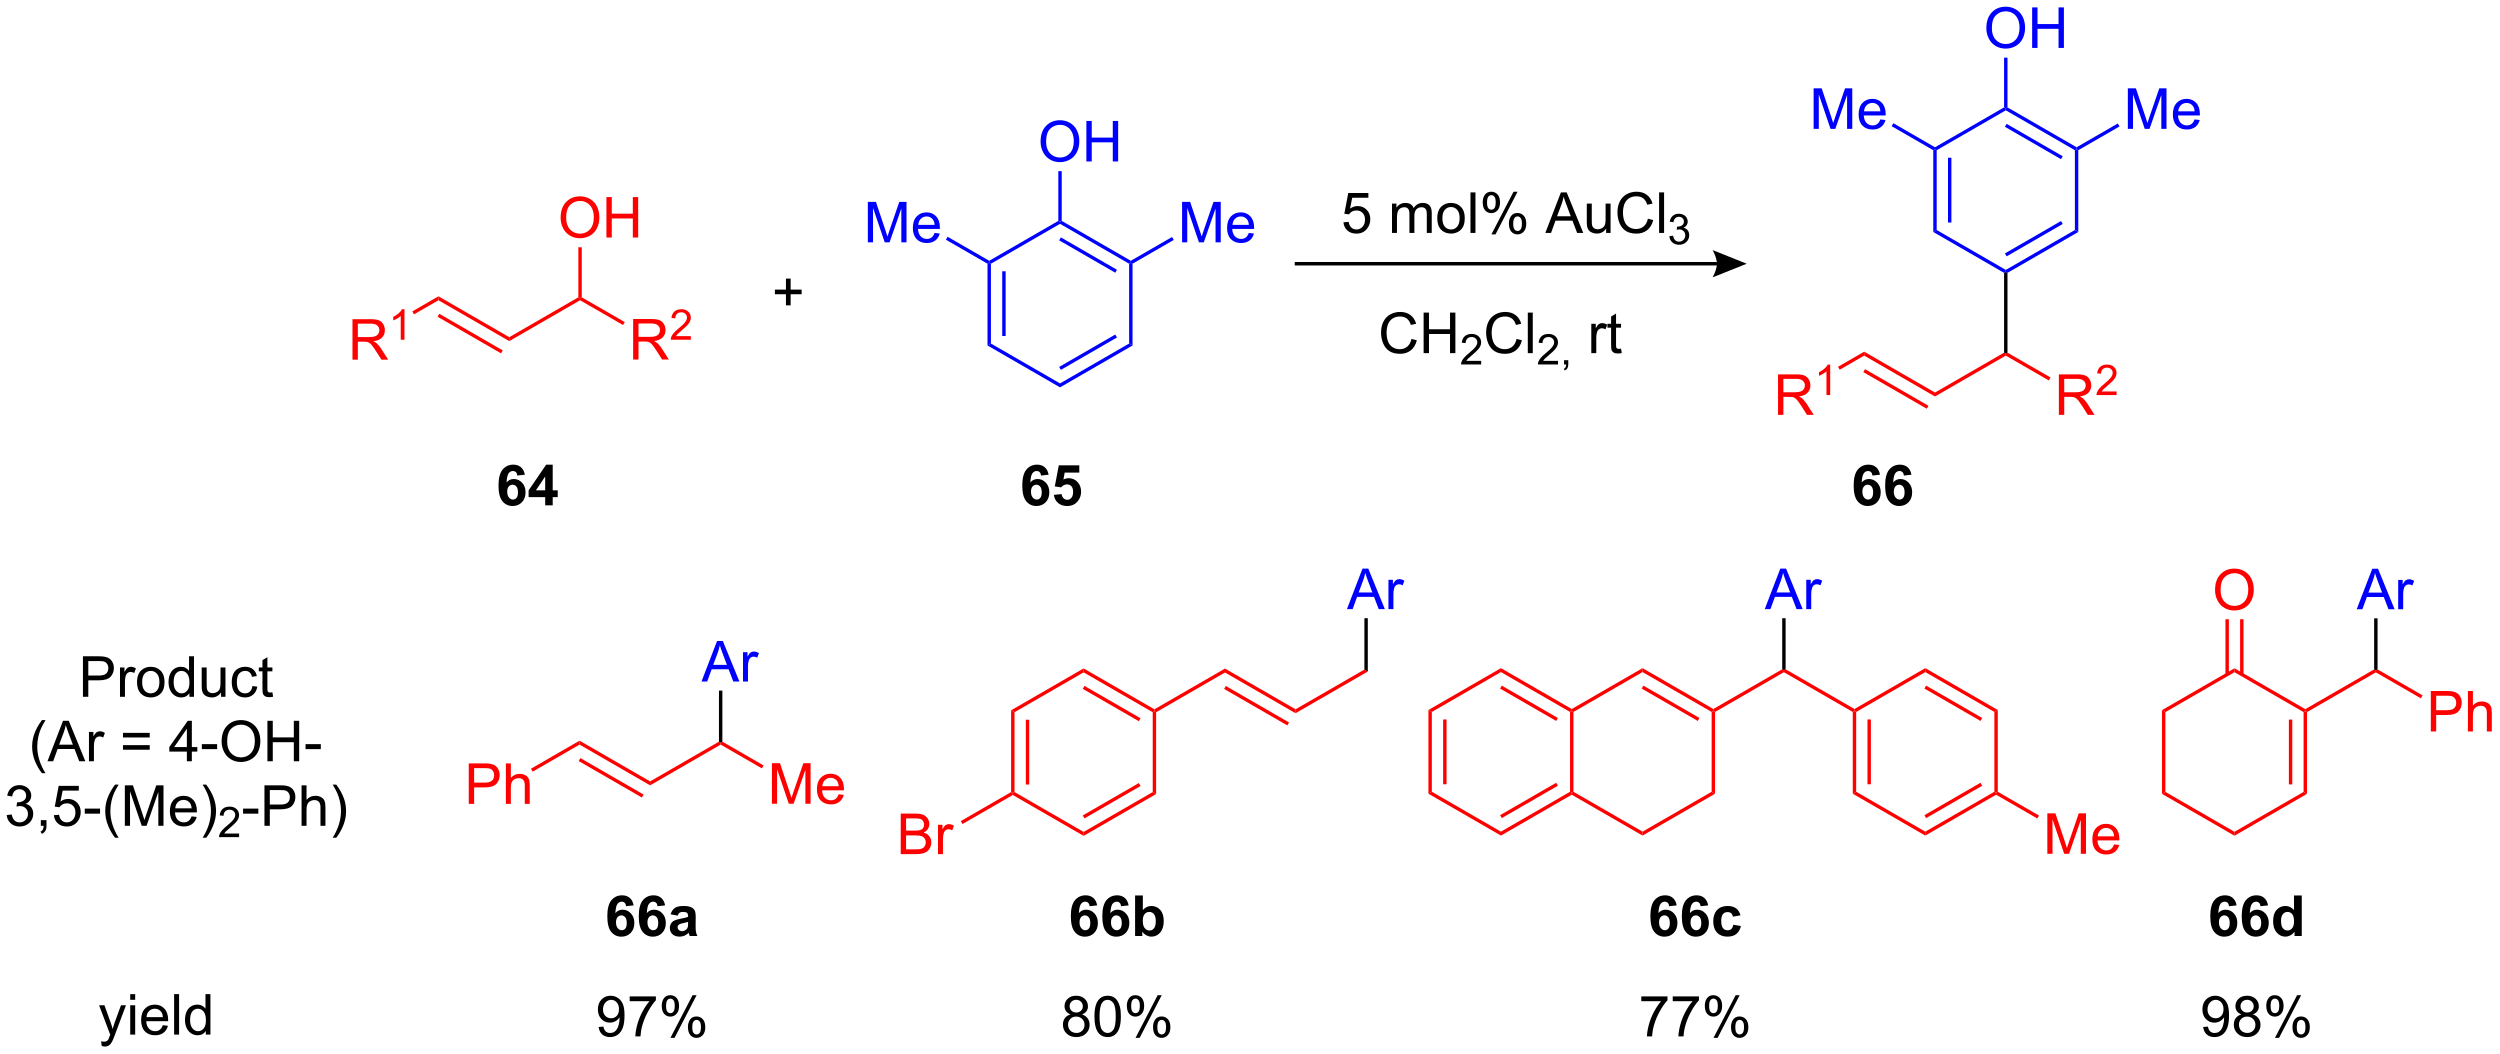 <?xml version="1.0" encoding="UTF-8"?>
<!DOCTYPE svg PUBLIC '-//W3C//DTD SVG 1.0//EN'
          'http://www.w3.org/TR/2001/REC-SVG-20010904/DTD/svg10.dtd'>
<svg stroke-dasharray="none" shape-rendering="auto" xmlns="http://www.w3.org/2000/svg" font-family="'Dialog'" text-rendering="auto" width="994" fill-opacity="1" color-interpolation="auto" color-rendering="auto" preserveAspectRatio="xMidYMid meet" font-size="12px" viewBox="0 0 994 419" fill="black" xmlns:xlink="http://www.w3.org/1999/xlink" stroke="black" image-rendering="auto" stroke-miterlimit="10" stroke-linecap="square" stroke-linejoin="miter" font-style="normal" stroke-width="1" height="419" stroke-dashoffset="0" font-weight="normal" stroke-opacity="1"
><!--Generated by the Batik Graphics2D SVG Generator--><defs id="genericDefs"
  /><g
  ><defs id="defs1"
    ><clipPath clipPathUnits="userSpaceOnUse" id="clipPath1"
      ><path d="M1.304 1.689 L373.823 1.689 L373.823 158.722 L1.304 158.722 L1.304 1.689 Z"
      /></clipPath
      ><clipPath clipPathUnits="userSpaceOnUse" id="clipPath2"
      ><path d="M1.749 1.78 L1.749 154.447 L363.911 154.447 L363.911 1.78 Z"
      /></clipPath
    ></defs
    ><g fill="red" transform="scale(2.667,2.667) translate(-1.304,-1.689) matrix(1.029,0,0,1.029,-0.496,-0.143)" stroke="red"
    ><path d="M52.817 53.891 L52.817 48.022 L55.419 48.022 Q56.204 48.022 56.612 48.179 Q57.021 48.336 57.264 48.737 Q57.509 49.137 57.509 49.623 Q57.509 50.248 57.104 50.677 Q56.701 51.105 55.854 51.219 Q56.164 51.369 56.324 51.513 Q56.663 51.825 56.968 52.292 L57.99 53.891 L57.013 53.891 L56.236 52.669 Q55.894 52.14 55.673 51.86 Q55.454 51.58 55.281 51.468 Q55.107 51.355 54.925 51.313 Q54.795 51.283 54.493 51.283 L53.593 51.283 L53.593 53.891 L52.817 53.891 ZM53.593 50.611 L55.262 50.611 Q55.796 50.611 56.095 50.501 Q56.396 50.392 56.551 50.149 Q56.709 49.906 56.709 49.623 Q56.709 49.207 56.404 48.94 Q56.103 48.67 55.451 48.67 L53.593 48.67 L53.593 50.611 Z" stroke="none" clip-path="url(#clipPath2)"
    /></g
    ><g fill="red" transform="matrix(2.743,0,0,2.743,-4.798,-4.883)" stroke="red"
    ><path d="M60.376 51.021 L59.835 51.021 L59.835 47.576 Q59.639 47.762 59.323 47.948 Q59.006 48.134 58.754 48.228 L58.754 47.706 Q59.207 47.492 59.545 47.19 Q59.885 46.885 60.027 46.601 L60.376 46.601 L60.376 51.021 Z" stroke="none" clip-path="url(#clipPath2)"
    /></g
    ><g fill="red" transform="matrix(2.743,0,0,2.743,-4.798,-4.883)" stroke="red"
    ><path d="M61.758 47.347 L61.511 46.92 L65.303 44.731 L65.303 45.301 Z" stroke="none" clip-path="url(#clipPath2)"
    /></g
    ><g fill="red" transform="matrix(2.743,0,0,2.743,-4.798,-4.883)" stroke="red"
    ><path d="M65.303 45.301 L65.303 44.731 L75.566 50.656 L75.566 51.226 ZM65.179 47.693 L74.376 53.002 L74.623 52.575 L65.426 47.265 Z" stroke="none" clip-path="url(#clipPath2)"
    /></g
    ><g fill="red" transform="matrix(2.743,0,0,2.743,-4.798,-4.883)" stroke="red"
    ><path d="M75.566 51.226 L75.566 50.656 L85.583 44.873 L85.83 45.016 L85.83 45.301 Z" stroke="none" clip-path="url(#clipPath2)"
    /></g
    ><g fill="red" transform="matrix(2.743,0,0,2.743,-4.798,-4.883)" stroke="red"
    ><path d="M93.524 53.891 L93.524 48.022 L96.127 48.022 Q96.912 48.022 97.32 48.179 Q97.728 48.336 97.971 48.737 Q98.217 49.137 98.217 49.623 Q98.217 50.248 97.811 50.677 Q97.408 51.105 96.562 51.219 Q96.871 51.369 97.032 51.513 Q97.371 51.825 97.675 52.292 L98.697 53.891 L97.72 53.891 L96.944 52.669 Q96.602 52.14 96.38 51.86 Q96.162 51.58 95.988 51.468 Q95.814 51.355 95.633 51.313 Q95.502 51.283 95.201 51.283 L94.301 51.283 L94.301 53.891 L93.524 53.891 ZM94.301 50.611 L95.969 50.611 Q96.503 50.611 96.802 50.501 Q97.104 50.392 97.259 50.149 Q97.416 49.906 97.416 49.623 Q97.416 49.207 97.112 48.94 Q96.81 48.67 96.159 48.67 L94.301 48.67 L94.301 50.611 Z" stroke="none" clip-path="url(#clipPath2)"
    /></g
    ><g fill="red" transform="matrix(2.743,0,0,2.743,-4.798,-4.883)" stroke="red"
    ><path d="M101.888 50.501 L101.888 51.021 L98.977 51.021 Q98.971 50.825 99.041 50.645 Q99.151 50.349 99.396 50.06 Q99.642 49.772 100.104 49.394 Q100.821 48.805 101.073 48.461 Q101.326 48.116 101.326 47.81 Q101.326 47.49 101.095 47.27 Q100.867 47.047 100.497 47.047 Q100.106 47.047 99.872 47.282 Q99.638 47.516 99.636 47.93 L99.079 47.874 Q99.137 47.252 99.51 46.927 Q99.882 46.601 100.509 46.601 Q101.143 46.601 101.512 46.953 Q101.882 47.304 101.882 47.822 Q101.882 48.086 101.774 48.343 Q101.666 48.597 101.414 48.879 Q101.163 49.161 100.581 49.654 Q100.094 50.062 99.956 50.208 Q99.818 50.355 99.728 50.501 L101.888 50.501 Z" stroke="none" clip-path="url(#clipPath2)"
    /></g
    ><g fill="red" transform="matrix(2.743,0,0,2.743,-4.798,-4.883)" stroke="red"
    ><path d="M85.83 45.301 L85.83 45.016 L86.077 44.873 L92.31 48.472 L92.063 48.9 Z" stroke="none" clip-path="url(#clipPath2)"
    /></g
    ><g fill="red" transform="matrix(2.743,0,0,2.743,-4.798,-4.883)" stroke="red"
    ><path d="M83.013 33.356 Q83.013 31.893 83.797 31.068 Q84.582 30.241 85.823 30.241 Q86.635 30.241 87.286 30.63 Q87.94 31.017 88.282 31.711 Q88.626 32.405 88.626 33.286 Q88.626 34.18 88.266 34.885 Q87.905 35.59 87.243 35.953 Q86.584 36.316 85.818 36.316 Q84.99 36.316 84.337 35.915 Q83.685 35.512 83.349 34.821 Q83.013 34.127 83.013 33.356 ZM83.813 33.366 Q83.813 34.429 84.382 35.04 Q84.953 35.648 85.815 35.648 Q86.691 35.648 87.257 35.032 Q87.825 34.415 87.825 33.283 Q87.825 32.566 87.582 32.032 Q87.34 31.498 86.872 31.204 Q86.408 30.908 85.826 30.908 Q85.001 30.908 84.406 31.476 Q83.813 32.042 83.813 33.366 ZM89.65 36.214 L89.65 30.345 L90.427 30.345 L90.427 32.755 L93.478 32.755 L93.478 30.345 L94.254 30.345 L94.254 36.214 L93.478 36.214 L93.478 33.446 L90.427 33.446 L90.427 36.214 L89.65 36.214 Z" stroke="none" clip-path="url(#clipPath2)"
    /></g
    ><g fill="red" transform="matrix(2.743,0,0,2.743,-4.798,-4.883)" stroke="red"
    ><path d="M86.077 44.873 L85.83 45.016 L85.583 44.873 L85.583 37.624 L86.077 37.624 Z" stroke="none" clip-path="url(#clipPath2)"
    /></g
    ><g transform="matrix(2.743,0,0,2.743,-4.798,-4.883)"
    ><path d="M189.424 40.255 L250.617 40.255 L250.617 39.761 L189.424 39.761 ZM254.938 40.008 L250 41.983 C250 41.983 250.617 40.872 250.617 40.008 C250.617 39.144 250 38.033 250 38.033 Z" stroke="none" clip-path="url(#clipPath2)"
    /></g
    ><g transform="matrix(2.743,0,0,2.743,-4.798,-4.883)"
    ><path d="M196.482 34.004 L197.237 33.94 Q197.322 34.492 197.627 34.77 Q197.934 35.047 198.366 35.047 Q198.887 35.047 199.247 34.655 Q199.607 34.263 199.607 33.614 Q199.607 32.997 199.26 32.642 Q198.916 32.285 198.356 32.285 Q198.006 32.285 197.726 32.445 Q197.445 32.602 197.285 32.853 L196.61 32.765 L197.178 29.752 L200.096 29.752 L200.096 30.44 L197.755 30.44 L197.437 32.018 Q197.966 31.649 198.548 31.649 Q199.316 31.649 199.845 32.183 Q200.374 32.714 200.374 33.55 Q200.374 34.348 199.909 34.927 Q199.343 35.643 198.366 35.643 Q197.565 35.643 197.058 35.194 Q196.554 34.743 196.482 34.004 ZM203.52 35.541 L203.52 31.289 L204.164 31.289 L204.164 31.884 Q204.364 31.572 204.695 31.383 Q205.029 31.193 205.453 31.193 Q205.925 31.193 206.227 31.39 Q206.531 31.585 206.654 31.938 Q207.159 31.193 207.968 31.193 Q208.6 31.193 208.939 31.543 Q209.281 31.892 209.281 32.621 L209.281 35.541 L208.565 35.541 L208.565 32.861 Q208.565 32.429 208.493 32.239 Q208.424 32.05 208.24 31.935 Q208.056 31.818 207.807 31.818 Q207.359 31.818 207.063 32.117 Q206.766 32.413 206.766 33.069 L206.766 35.541 L206.046 35.541 L206.046 32.779 Q206.046 32.298 205.869 32.058 Q205.693 31.818 205.293 31.818 Q204.989 31.818 204.73 31.978 Q204.474 32.138 204.356 32.447 Q204.241 32.755 204.241 33.334 L204.241 35.541 L203.52 35.541 ZM210.082 33.414 Q210.082 32.234 210.738 31.665 Q211.288 31.193 212.076 31.193 Q212.954 31.193 213.509 31.767 Q214.067 32.341 214.067 33.355 Q214.067 34.175 213.819 34.647 Q213.573 35.117 213.103 35.378 Q212.633 35.637 212.076 35.637 Q211.184 35.637 210.631 35.066 Q210.082 34.492 210.082 33.414 ZM210.824 33.414 Q210.824 34.231 211.179 34.639 Q211.536 35.045 212.076 35.045 Q212.612 35.045 212.967 34.636 Q213.325 34.228 213.325 33.39 Q213.325 32.602 212.967 32.197 Q212.609 31.788 212.076 31.788 Q211.536 31.788 211.179 32.194 Q210.824 32.597 210.824 33.414 ZM214.896 35.541 L214.896 29.672 L215.616 29.672 L215.616 35.541 L214.896 35.541 ZM216.669 31.081 Q216.669 30.451 216.984 30.011 Q217.302 29.57 217.903 29.57 Q218.455 29.57 218.815 29.965 Q219.179 30.36 219.179 31.124 Q219.179 31.868 218.813 32.271 Q218.447 32.674 217.911 32.674 Q217.377 32.674 217.022 32.279 Q216.669 31.882 216.669 31.081 ZM217.921 30.067 Q217.654 30.067 217.476 30.299 Q217.297 30.531 217.297 31.153 Q217.297 31.716 217.476 31.948 Q217.657 32.178 217.921 32.178 Q218.194 32.178 218.372 31.946 Q218.551 31.713 218.551 31.097 Q218.551 30.528 218.37 30.299 Q218.191 30.067 217.921 30.067 ZM217.927 35.757 L221.138 29.57 L221.722 29.57 L218.522 35.757 L217.927 35.757 ZM220.465 34.164 Q220.465 33.531 220.78 33.093 Q221.098 32.653 221.701 32.653 Q222.254 32.653 222.617 33.048 Q222.98 33.443 222.98 34.207 Q222.98 34.951 222.611 35.354 Q222.245 35.757 221.706 35.757 Q221.172 35.757 220.817 35.36 Q220.465 34.959 220.465 34.164 ZM221.722 33.15 Q221.45 33.15 221.271 33.382 Q221.092 33.614 221.092 34.236 Q221.092 34.797 221.271 35.029 Q221.453 35.261 221.717 35.261 Q221.995 35.261 222.171 35.029 Q222.35 34.797 222.35 34.18 Q222.35 33.611 222.168 33.382 Q221.989 33.15 221.722 33.15 ZM225.748 35.541 L228.003 29.672 L228.841 29.672 L231.244 35.541 L230.357 35.541 L229.674 33.764 L227.218 33.764 L226.575 35.541 L225.748 35.541 ZM227.442 33.131 L229.434 33.131 L228.82 31.505 Q228.54 30.763 228.404 30.288 Q228.291 30.851 228.089 31.409 L227.442 33.131 ZM234.559 35.541 L234.559 34.917 Q234.062 35.637 233.208 35.637 Q232.832 35.637 232.506 35.493 Q232.18 35.349 232.02 35.13 Q231.863 34.911 231.799 34.596 Q231.756 34.383 231.756 33.924 L231.756 31.289 L232.477 31.289 L232.477 33.646 Q232.477 34.212 232.519 34.407 Q232.589 34.692 232.808 34.855 Q233.029 35.015 233.352 35.015 Q233.678 35.015 233.961 34.85 Q234.246 34.684 234.364 34.399 Q234.481 34.111 234.481 33.566 L234.481 31.289 L235.202 31.289 L235.202 35.541 L234.559 35.541 ZM240.611 33.483 L241.388 33.678 Q241.145 34.636 240.51 35.141 Q239.875 35.643 238.959 35.643 Q238.009 35.643 237.414 35.256 Q236.821 34.868 236.509 34.137 Q236.199 33.403 236.199 32.562 Q236.199 31.644 236.549 30.963 Q236.901 30.28 237.547 29.925 Q238.193 29.57 238.97 29.57 Q239.851 29.57 240.451 30.018 Q241.052 30.467 241.289 31.281 L240.523 31.46 Q240.32 30.819 239.931 30.528 Q239.544 30.235 238.954 30.235 Q238.278 30.235 237.822 30.56 Q237.368 30.883 237.184 31.43 Q237 31.978 237 32.557 Q237 33.307 237.219 33.865 Q237.438 34.423 237.897 34.7 Q238.358 34.975 238.895 34.975 Q239.546 34.975 239.998 34.599 Q240.451 34.223 240.611 33.483 ZM242.238 35.541 L242.238 29.672 L242.959 29.672 L242.959 35.541 L242.238 35.541 Z" stroke="none" clip-path="url(#clipPath2)"
    /></g
    ><g transform="matrix(2.743,0,0,2.743,-4.798,-4.883)"
    ><path d="M243.72 36.018 L244.261 35.946 Q244.355 36.406 244.577 36.609 Q244.801 36.811 245.124 36.811 Q245.504 36.811 245.766 36.547 Q246.03 36.282 246.03 35.892 Q246.03 35.52 245.786 35.279 Q245.544 35.037 245.168 35.037 Q245.016 35.037 244.787 35.097 L244.847 34.623 Q244.901 34.629 244.933 34.629 Q245.28 34.629 245.556 34.449 Q245.832 34.268 245.832 33.892 Q245.832 33.596 245.63 33.401 Q245.43 33.205 245.112 33.205 Q244.795 33.205 244.585 33.404 Q244.375 33.602 244.315 33.998 L243.774 33.902 Q243.874 33.358 244.225 33.059 Q244.577 32.761 245.1 32.761 Q245.46 32.761 245.762 32.915 Q246.066 33.069 246.227 33.337 Q246.387 33.604 246.387 33.904 Q246.387 34.19 246.233 34.425 Q246.081 34.659 245.78 34.797 Q246.171 34.887 246.387 35.171 Q246.603 35.453 246.603 35.88 Q246.603 36.456 246.183 36.859 Q245.762 37.259 245.12 37.259 Q244.541 37.259 244.157 36.915 Q243.774 36.569 243.72 36.018 Z" stroke="none" clip-path="url(#clipPath2)"
    /></g
    ><g transform="matrix(2.743,0,0,2.743,-4.798,-4.883)"
    ><path d="M206.346 50.907 L207.123 51.102 Q206.88 52.06 206.245 52.565 Q205.609 53.066 204.694 53.066 Q203.744 53.066 203.148 52.679 Q202.556 52.292 202.243 51.561 Q201.934 50.827 201.934 49.986 Q201.934 49.068 202.283 48.387 Q202.636 47.704 203.282 47.349 Q203.928 46.994 204.704 46.994 Q205.585 46.994 206.186 47.442 Q206.786 47.891 207.024 48.705 L206.258 48.884 Q206.055 48.243 205.665 47.952 Q205.278 47.658 204.688 47.658 Q204.013 47.658 203.557 47.984 Q203.103 48.307 202.919 48.854 Q202.734 49.401 202.734 49.981 Q202.734 50.731 202.953 51.289 Q203.172 51.847 203.631 52.124 Q204.093 52.399 204.63 52.399 Q205.281 52.399 205.732 52.023 Q206.186 51.646 206.346 50.907 ZM208.104 52.965 L208.104 47.095 L208.881 47.095 L208.881 49.506 L211.931 49.506 L211.931 47.095 L212.708 47.095 L212.708 52.965 L211.931 52.965 L211.931 50.197 L208.881 50.197 L208.881 52.965 L208.104 52.965 Z" stroke="none" clip-path="url(#clipPath2)"
    /></g
    ><g transform="matrix(2.743,0,0,2.743,-4.798,-4.883)"
    ><path d="M216.448 54.084 L216.448 54.605 L213.537 54.605 Q213.531 54.409 213.601 54.229 Q213.711 53.932 213.955 53.644 Q214.202 53.356 214.664 52.977 Q215.381 52.389 215.633 52.044 Q215.885 51.7 215.885 51.394 Q215.885 51.074 215.655 50.853 Q215.427 50.631 215.056 50.631 Q214.666 50.631 214.432 50.865 Q214.198 51.1 214.196 51.514 L213.639 51.458 Q213.697 50.835 214.07 50.511 Q214.442 50.185 215.069 50.185 Q215.703 50.185 216.071 50.537 Q216.442 50.887 216.442 51.406 Q216.442 51.67 216.334 51.926 Q216.226 52.181 215.973 52.463 Q215.723 52.745 215.141 53.238 Q214.654 53.646 214.516 53.792 Q214.378 53.938 214.288 54.084 L216.448 54.084 Z" stroke="none" clip-path="url(#clipPath2)"
    /></g
    ><g transform="matrix(2.743,0,0,2.743,-4.798,-4.883)"
    ><path d="M221.578 50.907 L222.355 51.102 Q222.112 52.06 221.476 52.565 Q220.841 53.066 219.926 53.066 Q218.975 53.066 218.38 52.679 Q217.787 52.292 217.475 51.561 Q217.166 50.827 217.166 49.986 Q217.166 49.068 217.515 48.387 Q217.868 47.704 218.514 47.349 Q219.16 46.994 219.936 46.994 Q220.817 46.994 221.418 47.442 Q222.018 47.891 222.256 48.705 L221.49 48.884 Q221.287 48.243 220.897 47.952 Q220.51 47.658 219.92 47.658 Q219.245 47.658 218.788 47.984 Q218.335 48.307 218.151 48.854 Q217.966 49.401 217.966 49.981 Q217.966 50.731 218.185 51.289 Q218.404 51.847 218.863 52.124 Q219.325 52.399 219.862 52.399 Q220.513 52.399 220.964 52.023 Q221.418 51.646 221.578 50.907 ZM223.205 52.965 L223.205 47.095 L223.925 47.095 L223.925 52.965 L223.205 52.965 Z" stroke="none" clip-path="url(#clipPath2)"
    /></g
    ><g transform="matrix(2.743,0,0,2.743,-4.798,-4.883)"
    ><path d="M227.586 54.084 L227.586 54.605 L224.675 54.605 Q224.669 54.409 224.739 54.229 Q224.849 53.932 225.094 53.644 Q225.34 53.356 225.802 52.977 Q226.519 52.389 226.771 52.044 Q227.024 51.7 227.024 51.394 Q227.024 51.074 226.793 50.853 Q226.565 50.631 226.195 50.631 Q225.804 50.631 225.57 50.865 Q225.336 51.1 225.334 51.514 L224.777 51.458 Q224.835 50.835 225.208 50.511 Q225.58 50.185 226.207 50.185 Q226.841 50.185 227.21 50.537 Q227.58 50.887 227.58 51.406 Q227.58 51.67 227.472 51.926 Q227.364 52.181 227.112 52.463 Q226.861 52.745 226.279 53.238 Q225.792 53.646 225.654 53.792 Q225.516 53.938 225.426 54.084 L227.586 54.084 ZM228.456 54.605 L228.456 53.988 L229.072 53.988 L229.072 54.605 Q229.072 54.945 228.952 55.154 Q228.832 55.362 228.57 55.476 L228.42 55.246 Q228.592 55.17 228.672 55.023 Q228.754 54.879 228.762 54.605 L228.456 54.605 Z" stroke="none" clip-path="url(#clipPath2)"
    /></g
    ><g transform="matrix(2.743,0,0,2.743,-4.798,-4.883)"
    ><path d="M232.409 52.965 L232.409 48.713 L233.058 48.713 L233.058 49.356 Q233.306 48.905 233.514 48.761 Q233.725 48.617 233.979 48.617 Q234.342 48.617 234.718 48.849 L234.47 49.516 Q234.206 49.361 233.941 49.361 Q233.707 49.361 233.517 49.503 Q233.33 49.644 233.25 49.898 Q233.13 50.282 233.13 50.739 L233.13 52.965 L232.409 52.965 ZM236.72 52.319 L236.824 52.957 Q236.52 53.021 236.28 53.021 Q235.887 53.021 235.671 52.898 Q235.455 52.773 235.367 52.57 Q235.279 52.367 235.279 51.718 L235.279 49.273 L234.75 49.273 L234.75 48.713 L235.279 48.713 L235.279 47.658 L235.997 47.226 L235.997 48.713 L236.72 48.713 L236.72 49.273 L235.997 49.273 L235.997 51.758 Q235.997 52.068 236.034 52.156 Q236.071 52.244 236.157 52.298 Q236.245 52.348 236.405 52.348 Q236.525 52.348 236.72 52.319 Z" stroke="none" clip-path="url(#clipPath2)"
    /></g
    ><g transform="matrix(2.743,0,0,2.743,-4.798,-4.883)"
    ><path d="M115.672 46.041 L115.672 44.431 L114.073 44.431 L114.073 43.758 L115.672 43.758 L115.672 42.162 L116.353 42.162 L116.353 43.758 L117.949 43.758 L117.949 44.431 L116.353 44.431 L116.353 46.041 L115.672 46.041 Z" stroke="none" clip-path="url(#clipPath2)"
    /></g
    ><g fill="red" transform="matrix(2.743,0,0,2.743,-4.798,-4.883)" stroke="red"
    ><path d="M259.477 61.916 L259.477 56.046 L262.079 56.046 Q262.864 56.046 263.272 56.203 Q263.681 56.361 263.924 56.761 Q264.169 57.161 264.169 57.647 Q264.169 58.272 263.764 58.702 Q263.361 59.129 262.514 59.244 Q262.824 59.393 262.984 59.537 Q263.323 59.849 263.627 60.317 L264.65 61.916 L263.673 61.916 L262.896 60.693 Q262.554 60.164 262.333 59.884 Q262.114 59.604 261.94 59.492 Q261.767 59.38 261.586 59.337 Q261.455 59.308 261.153 59.308 L260.253 59.308 L260.253 61.916 L259.477 61.916 ZM260.253 58.635 L261.922 58.635 Q262.456 58.635 262.755 58.526 Q263.056 58.416 263.211 58.173 Q263.369 57.93 263.369 57.647 Q263.369 57.231 263.064 56.964 Q262.763 56.694 262.111 56.694 L260.253 56.694 L260.253 58.635 Z" stroke="none" clip-path="url(#clipPath2)"
    /></g
    ><g fill="red" transform="matrix(2.743,0,0,2.743,-4.798,-4.883)" stroke="red"
    ><path d="M267.036 59.045 L266.495 59.045 L266.495 55.6 Q266.299 55.786 265.983 55.972 Q265.666 56.159 265.414 56.253 L265.414 55.73 Q265.867 55.516 266.205 55.214 Q266.545 54.91 266.688 54.625 L267.036 54.625 L267.036 59.045 Z" stroke="none" clip-path="url(#clipPath2)"
    /></g
    ><g fill="red" transform="matrix(2.743,0,0,2.743,-4.798,-4.883)" stroke="red"
    ><path d="M268.418 55.371 L268.171 54.944 L271.963 52.755 L271.963 53.325 Z" stroke="none" clip-path="url(#clipPath2)"
    /></g
    ><g fill="red" transform="matrix(2.743,0,0,2.743,-4.798,-4.883)" stroke="red"
    ><path d="M271.963 53.325 L271.963 52.755 L282.226 58.68 L282.226 59.251 ZM271.839 55.717 L281.036 61.027 L281.283 60.599 L272.086 55.289 Z" stroke="none" clip-path="url(#clipPath2)"
    /></g
    ><g fill="red" transform="matrix(2.743,0,0,2.743,-4.798,-4.883)" stroke="red"
    ><path d="M282.226 59.251 L282.226 58.68 L292.243 52.897 L292.49 53.04 L292.49 53.325 Z" stroke="none" clip-path="url(#clipPath2)"
    /></g
    ><g fill="red" transform="matrix(2.743,0,0,2.743,-4.798,-4.883)" stroke="red"
    ><path d="M300.184 61.916 L300.184 56.046 L302.787 56.046 Q303.572 56.046 303.98 56.203 Q304.389 56.361 304.631 56.761 Q304.877 57.161 304.877 57.647 Q304.877 58.272 304.471 58.702 Q304.068 59.129 303.222 59.244 Q303.532 59.393 303.692 59.537 Q304.031 59.849 304.335 60.317 L305.357 61.916 L304.38 61.916 L303.604 60.693 Q303.262 60.164 303.041 59.884 Q302.822 59.604 302.648 59.492 Q302.475 59.38 302.293 59.337 Q302.162 59.308 301.861 59.308 L300.961 59.308 L300.961 61.916 L300.184 61.916 ZM300.961 58.635 L302.629 58.635 Q303.163 58.635 303.462 58.526 Q303.764 58.416 303.919 58.173 Q304.076 57.93 304.076 57.647 Q304.076 57.231 303.772 56.964 Q303.47 56.694 302.819 56.694 L300.961 56.694 L300.961 58.635 Z" stroke="none" clip-path="url(#clipPath2)"
    /></g
    ><g fill="red" transform="matrix(2.743,0,0,2.743,-4.798,-4.883)" stroke="red"
    ><path d="M308.548 58.525 L308.548 59.045 L305.637 59.045 Q305.631 58.849 305.701 58.669 Q305.812 58.373 306.056 58.085 Q306.302 57.796 306.764 57.418 Q307.481 56.829 307.733 56.485 Q307.986 56.141 307.986 55.834 Q307.986 55.514 307.755 55.294 Q307.527 55.072 307.157 55.072 Q306.766 55.072 306.532 55.306 Q306.298 55.54 306.296 55.955 L305.739 55.898 Q305.798 55.276 306.17 54.952 Q306.542 54.625 307.169 54.625 Q307.803 54.625 308.172 54.977 Q308.542 55.328 308.542 55.846 Q308.542 56.111 308.434 56.367 Q308.326 56.621 308.074 56.903 Q307.823 57.186 307.241 57.678 Q306.754 58.087 306.616 58.233 Q306.478 58.379 306.388 58.525 L308.548 58.525 Z" stroke="none" clip-path="url(#clipPath2)"
    /></g
    ><g fill="red" transform="matrix(2.743,0,0,2.743,-4.798,-4.883)" stroke="red"
    ><path d="M292.49 53.325 L292.49 53.04 L292.737 52.897 L298.97 56.496 L298.723 56.924 Z" stroke="none" clip-path="url(#clipPath2)"
    /></g
    ><g transform="matrix(2.743,0,0,2.743,-4.798,-4.883)"
    ><path d="M292.737 52.897 L292.49 53.04 L292.243 52.897 L292.243 41.331 L292.49 41.189 L292.737 41.331 Z" stroke="none" clip-path="url(#clipPath2)"
    /></g
    ><g transform="matrix(2.743,0,0,2.743,-4.798,-4.883)"
    ><path d="M16.489 153.387 L16.409 152.709 Q16.644 152.773 16.82 152.773 Q17.06 152.773 17.204 152.693 Q17.349 152.613 17.442 152.469 Q17.509 152.362 17.661 151.933 Q17.682 151.874 17.725 151.756 L16.113 147.496 L16.889 147.496 L17.773 149.957 Q17.947 150.427 18.083 150.942 Q18.205 150.446 18.379 149.973 L19.286 147.496 L20.007 147.496 L18.39 151.82 Q18.131 152.522 17.986 152.787 Q17.794 153.142 17.546 153.307 Q17.298 153.475 16.953 153.475 Q16.745 153.475 16.489 153.387 ZM20.624 146.706 L20.624 145.879 L21.344 145.879 L21.344 146.706 L20.624 146.706 ZM20.624 151.748 L20.624 147.496 L21.344 147.496 L21.344 151.748 L20.624 151.748 ZM25.352 150.379 L26.097 150.47 Q25.921 151.124 25.443 151.484 Q24.968 151.844 24.229 151.844 Q23.294 151.844 22.747 151.27 Q22.203 150.694 22.203 149.658 Q22.203 148.585 22.755 147.993 Q23.308 147.4 24.189 147.4 Q25.04 147.4 25.579 147.982 Q26.121 148.561 26.121 149.613 Q26.121 149.677 26.118 149.805 L22.947 149.805 Q22.987 150.507 23.342 150.881 Q23.7 151.252 24.231 151.252 Q24.629 151.252 24.909 151.044 Q25.189 150.835 25.352 150.379 ZM22.987 149.213 L25.36 149.213 Q25.312 148.676 25.088 148.409 Q24.744 147.993 24.197 147.993 Q23.7 147.993 23.361 148.326 Q23.022 148.657 22.987 149.213 ZM26.987 151.748 L26.987 145.879 L27.708 145.879 L27.708 151.748 L26.987 151.748 ZM31.582 151.748 L31.582 151.212 Q31.179 151.844 30.395 151.844 Q29.885 151.844 29.458 151.564 Q29.033 151.284 28.798 150.782 Q28.564 150.278 28.564 149.626 Q28.564 148.988 28.774 148.47 Q28.988 147.953 29.412 147.678 Q29.837 147.4 30.363 147.4 Q30.747 147.4 31.046 147.563 Q31.348 147.723 31.534 147.985 L31.534 145.879 L32.252 145.879 L32.252 151.748 L31.582 151.748 ZM29.305 149.626 Q29.305 150.443 29.65 150.849 Q29.994 151.252 30.461 151.252 Q30.934 151.252 31.265 150.865 Q31.596 150.478 31.596 149.685 Q31.596 148.812 31.259 148.404 Q30.923 147.995 30.429 147.995 Q29.949 147.995 29.626 148.388 Q29.305 148.78 29.305 149.626 Z" stroke="none" clip-path="url(#clipPath2)"
    /></g
    ><g transform="matrix(2.743,0,0,2.743,-4.798,-4.883)"
    ><path d="M156.937 148.821 Q156.489 148.658 156.273 148.354 Q156.056 148.05 156.056 147.625 Q156.056 146.985 156.516 146.549 Q156.977 146.112 157.743 146.112 Q158.512 146.112 158.979 146.558 Q159.449 147.003 159.449 147.644 Q159.449 148.052 159.233 148.357 Q159.019 148.658 158.584 148.821 Q159.123 148.997 159.406 149.39 Q159.689 149.782 159.689 150.327 Q159.689 151.079 159.155 151.594 Q158.624 152.107 157.754 152.107 Q156.887 152.107 156.353 151.592 Q155.821 151.077 155.821 150.308 Q155.821 149.734 156.11 149.35 Q156.401 148.963 156.937 148.821 ZM156.793 147.601 Q156.793 148.018 157.06 148.282 Q157.33 148.546 157.759 148.546 Q158.176 148.546 158.44 148.285 Q158.707 148.02 158.707 147.641 Q158.707 147.244 158.432 146.974 Q158.16 146.704 157.751 146.704 Q157.338 146.704 157.065 146.969 Q156.793 147.233 156.793 147.601 ZM156.561 150.31 Q156.561 150.62 156.708 150.908 Q156.855 151.197 157.143 151.354 Q157.431 151.512 157.762 151.512 Q158.28 151.512 158.616 151.181 Q158.952 150.847 158.952 150.334 Q158.952 149.814 158.606 149.475 Q158.258 149.133 157.738 149.133 Q157.231 149.133 156.894 149.47 Q156.561 149.806 156.561 150.31 ZM160.39 149.109 Q160.39 148.068 160.603 147.436 Q160.817 146.8 161.239 146.456 Q161.663 146.112 162.304 146.112 Q162.776 146.112 163.131 146.301 Q163.489 146.491 163.721 146.851 Q163.953 147.209 164.084 147.724 Q164.218 148.237 164.218 149.109 Q164.218 150.142 164.004 150.778 Q163.793 151.413 163.369 151.76 Q162.947 152.107 162.304 152.107 Q161.455 152.107 160.969 151.496 Q160.39 150.764 160.39 149.109 ZM161.129 149.109 Q161.129 150.556 161.468 151.034 Q161.807 151.512 162.304 151.512 Q162.8 151.512 163.137 151.031 Q163.476 150.551 163.476 149.109 Q163.476 147.66 163.137 147.185 Q162.8 146.707 162.296 146.707 Q161.799 146.707 161.503 147.129 Q161.129 147.665 161.129 149.109 ZM165.087 147.545 Q165.087 146.915 165.401 146.475 Q165.719 146.034 166.32 146.034 Q166.872 146.034 167.233 146.429 Q167.596 146.824 167.596 147.588 Q167.596 148.333 167.23 148.736 Q166.864 149.139 166.328 149.139 Q165.794 149.139 165.439 148.744 Q165.087 148.346 165.087 147.545 ZM166.338 146.531 Q166.071 146.531 165.893 146.763 Q165.714 146.995 165.714 147.617 Q165.714 148.18 165.893 148.413 Q166.074 148.642 166.338 148.642 Q166.611 148.642 166.79 148.41 Q166.968 148.178 166.968 147.561 Q166.968 146.993 166.787 146.763 Q166.608 146.531 166.338 146.531 ZM166.344 152.222 L169.555 146.034 L170.139 146.034 L166.939 152.222 L166.344 152.222 ZM168.882 150.628 Q168.882 149.995 169.197 149.558 Q169.515 149.117 170.118 149.117 Q170.671 149.117 171.034 149.512 Q171.397 149.907 171.397 150.671 Q171.397 151.416 171.028 151.819 Q170.663 152.222 170.123 152.222 Q169.59 152.222 169.234 151.824 Q168.882 151.424 168.882 150.628 ZM170.139 149.614 Q169.867 149.614 169.688 149.846 Q169.51 150.078 169.51 150.7 Q169.51 151.261 169.688 151.493 Q169.87 151.725 170.134 151.725 Q170.412 151.725 170.588 151.493 Q170.767 151.261 170.767 150.644 Q170.767 150.076 170.585 149.846 Q170.406 149.614 170.139 149.614 Z" stroke="none" clip-path="url(#clipPath2)"
    /></g
    ><g transform="matrix(2.743,0,0,2.743,-4.798,-4.883)"
    ><path d="M88.521 150.647 L89.215 150.583 Q89.303 151.071 89.551 151.293 Q89.799 151.512 90.186 151.512 Q90.52 151.512 90.768 151.359 Q91.019 151.207 91.179 150.954 Q91.339 150.7 91.446 150.268 Q91.556 149.835 91.556 149.387 Q91.556 149.339 91.553 149.243 Q91.337 149.587 90.96 149.801 Q90.587 150.014 90.152 150.014 Q89.423 150.014 88.918 149.486 Q88.414 148.957 88.414 148.092 Q88.414 147.201 88.94 146.656 Q89.466 146.112 90.258 146.112 Q90.832 146.112 91.305 146.421 Q91.78 146.728 92.025 147.3 Q92.274 147.868 92.274 148.949 Q92.274 150.076 92.028 150.743 Q91.785 151.408 91.302 151.757 Q90.819 152.107 90.17 152.107 Q89.482 152.107 89.044 151.725 Q88.609 151.341 88.521 150.647 ZM91.473 148.058 Q91.473 147.436 91.142 147.073 Q90.811 146.707 90.346 146.707 Q89.866 146.707 89.508 147.099 Q89.153 147.492 89.153 148.116 Q89.153 148.677 89.492 149.029 Q89.831 149.379 90.328 149.379 Q90.827 149.379 91.15 149.029 Q91.473 148.677 91.473 148.058 ZM93.022 146.905 L93.022 146.21 L96.821 146.21 L96.821 146.771 Q96.26 147.369 95.71 148.359 Q95.16 149.347 94.859 150.391 Q94.643 151.127 94.584 152.006 L93.842 152.006 Q93.855 151.311 94.114 150.332 Q94.376 149.35 94.862 148.439 Q95.347 147.529 95.897 146.905 L93.022 146.905 ZM97.671 147.545 Q97.671 146.915 97.986 146.475 Q98.303 146.034 98.904 146.034 Q99.457 146.034 99.817 146.429 Q100.18 146.824 100.18 147.588 Q100.18 148.333 99.814 148.736 Q99.449 149.139 98.912 149.139 Q98.378 149.139 98.023 148.744 Q97.671 148.346 97.671 147.545 ZM98.923 146.531 Q98.656 146.531 98.477 146.763 Q98.298 146.995 98.298 147.617 Q98.298 148.18 98.477 148.413 Q98.659 148.642 98.923 148.642 Q99.195 148.642 99.374 148.41 Q99.553 148.178 99.553 147.561 Q99.553 146.993 99.371 146.763 Q99.192 146.531 98.923 146.531 ZM98.928 152.222 L102.139 146.034 L102.724 146.034 L99.523 152.222 L98.928 152.222 ZM101.467 150.628 Q101.467 149.995 101.782 149.558 Q102.099 149.117 102.703 149.117 Q103.255 149.117 103.618 149.512 Q103.981 149.907 103.981 150.671 Q103.981 151.416 103.613 151.819 Q103.247 152.222 102.708 152.222 Q102.174 152.222 101.819 151.824 Q101.467 151.424 101.467 150.628 ZM102.724 149.614 Q102.452 149.614 102.273 149.846 Q102.094 150.078 102.094 150.7 Q102.094 151.261 102.273 151.493 Q102.454 151.725 102.719 151.725 Q102.996 151.725 103.172 151.493 Q103.351 151.261 103.351 150.644 Q103.351 150.076 103.17 149.846 Q102.991 149.614 102.724 149.614 Z" stroke="none" clip-path="url(#clipPath2)"
    /></g
    ><g fill="red" transform="matrix(2.743,0,0,2.743,-4.798,-4.883)" stroke="red"
    ><path d="M315.129 104.715 L315.623 105.001 L315.623 116.567 L315.129 116.852 Z" stroke="none" clip-path="url(#clipPath2)"
    /></g
    ><g fill="red" transform="matrix(2.743,0,0,2.743,-4.798,-4.883)" stroke="red"
    ><path d="M315.129 116.852 L315.623 116.567 L325.639 122.35 L325.639 122.92 Z" stroke="none" clip-path="url(#clipPath2)"
    /></g
    ><g fill="red" transform="matrix(2.743,0,0,2.743,-4.798,-4.883)" stroke="red"
    ><path d="M325.639 122.92 L325.639 122.35 L335.656 116.567 L336.15 116.852 Z" stroke="none" clip-path="url(#clipPath2)"
    /></g
    ><g fill="red" transform="matrix(2.743,0,0,2.743,-4.798,-4.883)" stroke="red"
    ><path d="M336.15 116.852 L335.656 116.567 L335.656 105.001 L335.903 104.858 L336.15 105.001 ZM334.017 115.478 L334.017 106.09 L333.523 106.09 L333.523 115.478 Z" stroke="none" clip-path="url(#clipPath2)"
    /></g
    ><g fill="red" transform="matrix(2.743,0,0,2.743,-4.798,-4.883)" stroke="red"
    ><path d="M335.903 104.573 L335.903 104.858 L335.656 105.001 L325.639 99.218 L325.639 98.647 Z" stroke="none" clip-path="url(#clipPath2)"
    /></g
    ><g fill="red" transform="matrix(2.743,0,0,2.743,-4.798,-4.883)" stroke="red"
    ><path d="M325.639 98.647 L325.639 99.218 L315.623 105.001 L315.129 104.715 Z" stroke="none" clip-path="url(#clipPath2)"
    /></g
    ><g fill="red" transform="matrix(2.743,0,0,2.743,-4.798,-4.883)" stroke="red"
    ><path d="M322.822 87.314 Q322.822 85.851 323.607 85.026 Q324.392 84.198 325.633 84.198 Q326.445 84.198 327.096 84.588 Q327.75 84.975 328.091 85.669 Q328.436 86.363 328.436 87.244 Q328.436 88.138 328.075 88.843 Q327.715 89.548 327.053 89.911 Q326.394 90.274 325.628 90.274 Q324.8 90.274 324.146 89.873 Q323.495 89.47 323.159 88.779 Q322.822 88.085 322.822 87.314 ZM323.623 87.324 Q323.623 88.387 324.192 88.998 Q324.763 89.606 325.625 89.606 Q326.501 89.606 327.067 88.99 Q327.635 88.373 327.635 87.241 Q327.635 86.523 327.392 85.99 Q327.149 85.456 326.682 85.162 Q326.218 84.866 325.636 84.866 Q324.811 84.866 324.216 85.434 Q323.623 86 323.623 87.324 Z" stroke="none" clip-path="url(#clipPath2)"
    /></g
    ><g fill="red" transform="matrix(2.743,0,0,2.743,-4.798,-4.883)" stroke="red"
    ><path d="M326.949 99.546 L326.949 91.541 L326.455 91.541 L326.455 99.546 ZM324.824 99.546 L324.824 91.541 L324.33 91.541 L324.33 99.546 Z" stroke="none" clip-path="url(#clipPath2)"
    /></g
    ><g fill="red" transform="matrix(2.743,0,0,2.743,-4.798,-4.883)" stroke="red"
    ><path d="M336.15 105.001 L335.903 104.858 L335.903 104.573 L345.884 98.81 L346.131 98.953 L346.131 99.238 Z" stroke="none" clip-path="url(#clipPath2)"
    /></g
    ><g fill="red" transform="matrix(2.743,0,0,2.743,-4.798,-4.883)" stroke="red"
    ><path d="M354.098 107.808 L354.098 101.938 L356.313 101.938 Q356.898 101.938 357.205 101.994 Q357.637 102.066 357.928 102.269 Q358.222 102.469 358.401 102.835 Q358.579 103.198 358.579 103.636 Q358.579 104.383 358.102 104.904 Q357.627 105.422 356.38 105.422 L354.875 105.422 L354.875 107.808 L354.098 107.808 ZM354.875 104.728 L356.393 104.728 Q357.146 104.728 357.461 104.447 Q357.779 104.167 357.779 103.66 Q357.779 103.292 357.592 103.03 Q357.405 102.766 357.101 102.683 Q356.906 102.63 356.377 102.63 L354.875 102.63 L354.875 104.728 ZM359.476 107.808 L359.476 101.938 L360.197 101.938 L360.197 104.044 Q360.702 103.46 361.47 103.46 Q361.943 103.46 362.29 103.647 Q362.639 103.831 362.789 104.159 Q362.938 104.487 362.938 105.112 L362.938 107.808 L362.218 107.808 L362.218 105.112 Q362.218 104.573 361.983 104.327 Q361.751 104.079 361.321 104.079 Q361 104.079 360.718 104.247 Q360.437 104.413 360.317 104.698 Q360.197 104.981 360.197 105.48 L360.197 107.808 L359.476 107.808 Z" stroke="none" clip-path="url(#clipPath2)"
    /></g
    ><g fill="red" transform="matrix(2.743,0,0,2.743,-4.798,-4.883)" stroke="red"
    ><path d="M346.131 99.238 L346.131 98.953 L346.378 98.81 L352.897 102.574 L352.65 103.002 Z" stroke="none" clip-path="url(#clipPath2)"
    /></g
    ><g transform="matrix(2.743,0,0,2.743,-4.798,-4.883)"
    ><path d="M325.942 133.017 L324.853 133.137 Q324.812 132.801 324.644 132.641 Q324.476 132.48 324.207 132.48 Q323.852 132.48 323.603 132.801 Q323.358 133.121 323.294 134.135 Q323.715 133.639 324.34 133.639 Q325.045 133.639 325.546 134.175 Q326.048 134.712 326.048 135.561 Q326.048 136.46 325.52 137.007 Q324.991 137.552 324.164 137.552 Q323.275 137.552 322.701 136.861 Q322.13 136.169 322.13 134.594 Q322.13 132.982 322.725 132.269 Q323.323 131.557 324.276 131.557 Q324.943 131.557 325.381 131.93 Q325.822 132.304 325.942 133.017 ZM323.39 135.473 Q323.39 136.02 323.641 136.319 Q323.894 136.618 324.22 136.618 Q324.532 136.618 324.74 136.375 Q324.949 136.129 324.949 135.571 Q324.949 135 324.724 134.733 Q324.5 134.466 324.164 134.466 Q323.838 134.466 323.614 134.722 Q323.39 134.976 323.39 135.473 ZM330.502 133.017 L329.413 133.137 Q329.373 132.801 329.205 132.641 Q329.037 132.48 328.767 132.48 Q328.412 132.48 328.164 132.801 Q327.918 133.121 327.854 134.135 Q328.276 133.639 328.901 133.639 Q329.605 133.639 330.107 134.175 Q330.609 134.712 330.609 135.561 Q330.609 136.46 330.08 137.007 Q329.552 137.552 328.724 137.552 Q327.835 137.552 327.262 136.861 Q326.69 136.169 326.69 134.594 Q326.69 132.982 327.286 132.269 Q327.884 131.557 328.836 131.557 Q329.504 131.557 329.942 131.93 Q330.382 132.304 330.502 133.017 ZM327.95 135.473 Q327.95 136.02 328.201 136.319 Q328.455 136.618 328.78 136.618 Q329.093 136.618 329.301 136.375 Q329.509 136.129 329.509 135.571 Q329.509 135 329.285 134.733 Q329.061 134.466 328.724 134.466 Q328.399 134.466 328.175 134.722 Q327.95 134.976 327.95 135.473 ZM335.391 137.451 L334.344 137.451 L334.344 136.826 Q334.086 137.189 333.731 137.368 Q333.375 137.547 333.015 137.547 Q332.284 137.547 331.761 136.957 Q331.238 136.364 331.238 135.307 Q331.238 134.226 331.745 133.666 Q332.255 133.102 333.031 133.102 Q333.744 133.102 334.264 133.695 L334.264 131.581 L335.391 131.581 L335.391 137.451 ZM332.388 135.232 Q332.388 135.913 332.575 136.217 Q332.847 136.658 333.336 136.658 Q333.725 136.658 333.998 136.327 Q334.27 135.996 334.27 135.339 Q334.27 134.608 334.005 134.285 Q333.741 133.962 333.327 133.962 Q332.927 133.962 332.658 134.282 Q332.388 134.6 332.388 135.232 Z" stroke="none" clip-path="url(#clipPath2)"
    /></g
    ><g transform="matrix(2.743,0,0,2.743,-4.798,-4.883)"
    ><path d="M321.097 150.647 L321.791 150.583 Q321.879 151.071 322.127 151.293 Q322.376 151.512 322.763 151.512 Q323.096 151.512 323.344 151.359 Q323.596 151.207 323.756 150.954 Q323.916 150.7 324.023 150.268 Q324.132 149.835 324.132 149.387 Q324.132 149.339 324.129 149.243 Q323.913 149.587 323.537 149.801 Q323.163 150.014 322.728 150.014 Q321.999 150.014 321.495 149.486 Q320.99 148.957 320.99 148.092 Q320.99 147.201 321.516 146.656 Q322.042 146.112 322.835 146.112 Q323.409 146.112 323.881 146.421 Q324.356 146.728 324.602 147.3 Q324.85 147.868 324.85 148.949 Q324.85 150.076 324.604 150.743 Q324.361 151.408 323.878 151.757 Q323.395 152.107 322.747 152.107 Q322.058 152.107 321.62 151.725 Q321.185 151.341 321.097 150.647 ZM324.049 148.058 Q324.049 147.436 323.718 147.073 Q323.387 146.707 322.923 146.707 Q322.442 146.707 322.085 147.099 Q321.73 147.492 321.73 148.116 Q321.73 148.677 322.069 149.029 Q322.408 149.379 322.904 149.379 Q323.403 149.379 323.726 149.029 Q324.049 148.677 324.049 148.058 ZM326.658 148.821 Q326.21 148.658 325.994 148.354 Q325.778 148.05 325.778 147.625 Q325.778 146.985 326.237 146.549 Q326.699 146.112 327.465 146.112 Q328.233 146.112 328.7 146.558 Q329.17 147.003 329.17 147.644 Q329.17 148.052 328.954 148.357 Q328.74 148.658 328.305 148.821 Q328.845 148.997 329.127 149.39 Q329.411 149.782 329.411 150.327 Q329.411 151.079 328.877 151.594 Q328.345 152.107 327.475 152.107 Q326.608 152.107 326.074 151.592 Q325.543 151.077 325.543 150.308 Q325.543 149.734 325.831 149.35 Q326.122 148.963 326.658 148.821 ZM326.514 147.601 Q326.514 148.018 326.781 148.282 Q327.051 148.546 327.481 148.546 Q327.897 148.546 328.161 148.285 Q328.428 148.02 328.428 147.641 Q328.428 147.244 328.153 146.974 Q327.881 146.704 327.473 146.704 Q327.059 146.704 326.787 146.969 Q326.514 147.233 326.514 147.601 ZM326.282 150.31 Q326.282 150.62 326.429 150.908 Q326.576 151.197 326.864 151.354 Q327.152 151.512 327.483 151.512 Q328.001 151.512 328.337 151.181 Q328.674 150.847 328.674 150.334 Q328.674 149.814 328.327 149.475 Q327.98 149.133 327.459 149.133 Q326.952 149.133 326.616 149.47 Q326.282 149.806 326.282 150.31 ZM330.247 147.545 Q330.247 146.915 330.562 146.475 Q330.88 146.034 331.481 146.034 Q332.033 146.034 332.393 146.429 Q332.756 146.824 332.756 147.588 Q332.756 148.333 332.391 148.736 Q332.025 149.139 331.488 149.139 Q330.955 149.139 330.6 148.744 Q330.247 148.346 330.247 147.545 ZM331.499 146.531 Q331.232 146.531 331.053 146.763 Q330.875 146.995 330.875 147.617 Q330.875 148.18 331.053 148.413 Q331.235 148.642 331.499 148.642 Q331.772 148.642 331.95 148.41 Q332.129 148.178 332.129 147.561 Q332.129 146.993 331.948 146.763 Q331.769 146.531 331.499 146.531 ZM331.505 152.222 L334.716 146.034 L335.3 146.034 L332.1 152.222 L331.505 152.222 ZM334.043 150.628 Q334.043 149.995 334.358 149.558 Q334.676 149.117 335.279 149.117 Q335.831 149.117 336.194 149.512 Q336.558 149.907 336.558 150.671 Q336.558 151.416 336.189 151.819 Q335.823 152.222 335.284 152.222 Q334.75 152.222 334.395 151.824 Q334.043 151.424 334.043 150.628 ZM335.3 149.614 Q335.028 149.614 334.849 149.846 Q334.67 150.078 334.67 150.7 Q334.67 151.261 334.849 151.493 Q335.031 151.725 335.295 151.725 Q335.572 151.725 335.749 151.493 Q335.928 151.261 335.928 150.644 Q335.928 150.076 335.746 149.846 Q335.567 149.614 335.3 149.614 Z" stroke="none" clip-path="url(#clipPath2)"
    /></g
    ><g transform="matrix(2.743,0,0,2.743,-4.798,-4.883)"
    ><path d="M77.821 70.591 L76.732 70.711 Q76.692 70.375 76.524 70.215 Q76.356 70.055 76.086 70.055 Q75.731 70.055 75.483 70.375 Q75.237 70.695 75.173 71.71 Q75.595 71.213 76.219 71.213 Q76.924 71.213 77.426 71.75 Q77.928 72.286 77.928 73.135 Q77.928 74.035 77.399 74.582 Q76.871 75.126 76.043 75.126 Q75.154 75.126 74.58 74.435 Q74.009 73.744 74.009 72.169 Q74.009 70.556 74.604 69.844 Q75.202 69.131 76.155 69.131 Q76.823 69.131 77.26 69.505 Q77.701 69.879 77.821 70.591 ZM75.269 73.047 Q75.269 73.594 75.52 73.893 Q75.774 74.192 76.099 74.192 Q76.412 74.192 76.62 73.949 Q76.828 73.704 76.828 73.146 Q76.828 72.575 76.604 72.308 Q76.379 72.041 76.043 72.041 Q75.718 72.041 75.493 72.297 Q75.269 72.55 75.269 73.047 ZM80.774 75.025 L80.774 73.842 L78.372 73.842 L78.372 72.858 L80.919 69.131 L81.864 69.131 L81.864 72.855 L82.592 72.855 L82.592 73.842 L81.864 73.842 L81.864 75.025 L80.774 75.025 ZM80.774 72.855 L80.774 70.847 L79.427 72.855 L80.774 72.855 Z" stroke="none" clip-path="url(#clipPath2)"
    /></g
    ><g transform="matrix(2.743,0,0,2.743,-4.798,-4.883)"
    ><path d="M274.252 70.591 L273.163 70.711 Q273.123 70.375 272.955 70.215 Q272.787 70.055 272.517 70.055 Q272.162 70.055 271.914 70.375 Q271.668 70.695 271.604 71.71 Q272.026 71.213 272.651 71.213 Q273.355 71.213 273.857 71.75 Q274.359 72.286 274.359 73.135 Q274.359 74.035 273.83 74.582 Q273.302 75.126 272.474 75.126 Q271.586 75.126 271.012 74.435 Q270.44 73.744 270.44 72.169 Q270.44 70.556 271.036 69.844 Q271.634 69.131 272.587 69.131 Q273.254 69.131 273.692 69.505 Q274.132 69.879 274.252 70.591 ZM271.7 73.047 Q271.7 73.594 271.951 73.893 Q272.205 74.192 272.53 74.192 Q272.843 74.192 273.051 73.949 Q273.259 73.704 273.259 73.146 Q273.259 72.575 273.035 72.308 Q272.811 72.041 272.474 72.041 Q272.149 72.041 271.925 72.297 Q271.7 72.55 271.7 73.047 ZM278.813 70.591 L277.724 70.711 Q277.683 70.375 277.515 70.215 Q277.347 70.055 277.077 70.055 Q276.723 70.055 276.474 70.375 Q276.229 70.695 276.165 71.71 Q276.586 71.213 277.211 71.213 Q277.916 71.213 278.418 71.75 Q278.919 72.286 278.919 73.135 Q278.919 74.035 278.391 74.582 Q277.862 75.126 277.035 75.126 Q276.146 75.126 275.572 74.435 Q275.001 73.744 275.001 72.169 Q275.001 70.556 275.596 69.844 Q276.194 69.131 277.147 69.131 Q277.814 69.131 278.252 69.505 Q278.692 69.879 278.813 70.591 ZM276.261 73.047 Q276.261 73.594 276.512 73.893 Q276.765 74.192 277.091 74.192 Q277.403 74.192 277.611 73.949 Q277.82 73.704 277.82 73.146 Q277.82 72.575 277.595 72.308 Q277.371 72.041 277.035 72.041 Q276.709 72.041 276.485 72.297 Q276.261 72.55 276.261 73.047 Z" stroke="none" clip-path="url(#clipPath2)"
    /></g
    ><g fill="blue" transform="matrix(2.743,0,0,2.743,-4.798,-4.883)" stroke="blue"
    ><path d="M155.4 57.928 L155.4 57.358 L165.417 51.574 L165.911 51.859 ZM155.524 55.393 L163.654 50.699 L163.407 50.272 L155.277 54.965 Z" stroke="none" clip-path="url(#clipPath2)"
    /></g
    ><g fill="blue" transform="matrix(2.743,0,0,2.743,-4.798,-4.883)" stroke="blue"
    ><path d="M165.911 51.859 L165.417 51.574 L165.417 40.008 L165.664 39.866 L165.911 40.008 Z" stroke="none" clip-path="url(#clipPath2)"
    /></g
    ><g fill="blue" transform="matrix(2.743,0,0,2.743,-4.798,-4.883)" stroke="blue"
    ><path d="M165.664 39.581 L165.664 39.866 L165.417 40.008 L155.4 34.225 L155.4 33.94 L155.647 33.798 ZM163.654 40.884 L155.524 36.19 L155.277 36.617 L163.407 41.311 Z" stroke="none" clip-path="url(#clipPath2)"
    /></g
    ><g fill="blue" transform="matrix(2.743,0,0,2.743,-4.798,-4.883)" stroke="blue"
    ><path d="M155.154 33.798 L155.4 33.94 L155.4 34.225 L145.384 40.008 L145.137 39.866 L145.137 39.581 Z" stroke="none" clip-path="url(#clipPath2)"
    /></g
    ><g fill="blue" transform="matrix(2.743,0,0,2.743,-4.798,-4.883)" stroke="blue"
    ><path d="M144.89 40.008 L145.137 39.866 L145.384 40.008 L145.384 51.574 L144.89 51.859 ZM147.023 41.097 L147.023 50.485 L147.517 50.485 L147.517 41.097 Z" stroke="none" clip-path="url(#clipPath2)"
    /></g
    ><g fill="blue" transform="matrix(2.743,0,0,2.743,-4.798,-4.883)" stroke="blue"
    ><path d="M144.89 51.859 L145.384 51.574 L155.4 57.358 L155.4 57.928 Z" stroke="none" clip-path="url(#clipPath2)"
    /></g
    ><g fill="blue" transform="matrix(2.743,0,0,2.743,-4.798,-4.883)" stroke="blue"
    ><path d="M152.583 22.321 Q152.583 20.859 153.368 20.034 Q154.153 19.206 155.394 19.206 Q156.206 19.206 156.857 19.596 Q157.511 19.983 157.852 20.677 Q158.197 21.371 158.197 22.252 Q158.197 23.146 157.836 23.851 Q157.476 24.555 156.814 24.919 Q156.155 25.282 155.389 25.282 Q154.561 25.282 153.907 24.881 Q153.256 24.478 152.92 23.787 Q152.583 23.093 152.583 22.321 ZM153.384 22.332 Q153.384 23.394 153.953 24.006 Q154.524 24.614 155.386 24.614 Q156.262 24.614 156.827 23.998 Q157.396 23.381 157.396 22.249 Q157.396 21.531 157.153 20.997 Q156.91 20.463 156.443 20.17 Q155.979 19.874 155.397 19.874 Q154.572 19.874 153.977 20.442 Q153.384 21.008 153.384 22.332 ZM159.22 25.18 L159.22 19.31 L159.997 19.31 L159.997 21.721 L163.048 21.721 L163.048 19.31 L163.825 19.31 L163.825 25.18 L163.048 25.18 L163.048 22.412 L159.997 22.412 L159.997 25.18 L159.22 25.18 Z" stroke="none" clip-path="url(#clipPath2)"
    /></g
    ><g fill="blue" transform="matrix(2.743,0,0,2.743,-4.798,-4.883)" stroke="blue"
    ><path d="M155.647 33.798 L155.4 33.94 L155.154 33.798 L155.154 26.59 L155.647 26.59 Z" stroke="none" clip-path="url(#clipPath2)"
    /></g
    ><g fill="blue" transform="matrix(2.743,0,0,2.743,-4.798,-4.883)" stroke="blue"
    ><path d="M127.545 36.911 L127.545 31.041 L128.714 31.041 L130.105 35.197 Q130.297 35.776 130.385 36.065 Q130.484 35.744 130.698 35.125 L132.102 31.041 L133.148 31.041 L133.148 36.911 L132.398 36.911 L132.398 31.997 L130.692 36.911 L129.993 36.911 L128.295 31.914 L128.295 36.911 L127.545 36.911 ZM137.219 35.541 L137.964 35.632 Q137.787 36.286 137.31 36.647 Q136.834 37.007 136.095 37.007 Q135.161 37.007 134.613 36.433 Q134.069 35.856 134.069 34.821 Q134.069 33.748 134.621 33.155 Q135.174 32.563 136.055 32.563 Q136.906 32.563 137.446 33.145 Q137.988 33.724 137.988 34.775 Q137.988 34.839 137.985 34.968 L134.814 34.968 Q134.854 35.67 135.209 36.043 Q135.566 36.414 136.098 36.414 Q136.495 36.414 136.776 36.206 Q137.056 35.998 137.219 35.541 ZM134.854 34.375 L137.227 34.375 Q137.179 33.839 136.954 33.572 Q136.61 33.155 136.063 33.155 Q135.566 33.155 135.227 33.489 Q134.888 33.82 134.854 34.375 Z" stroke="none" clip-path="url(#clipPath2)"
    /></g
    ><g fill="blue" transform="matrix(2.743,0,0,2.743,-4.798,-4.883)" stroke="blue"
    ><path d="M145.137 39.581 L145.137 39.866 L144.89 40.008 L138.856 36.524 L139.103 36.097 Z" stroke="none" clip-path="url(#clipPath2)"
    /></g
    ><g fill="blue" transform="matrix(2.743,0,0,2.743,-4.798,-4.883)" stroke="blue"
    ><path d="M173.093 36.911 L173.093 31.041 L174.262 31.041 L175.652 35.197 Q175.845 35.776 175.933 36.065 Q176.031 35.744 176.245 35.125 L177.649 31.041 L178.695 31.041 L178.695 36.911 L177.945 36.911 L177.945 31.997 L176.24 36.911 L175.54 36.911 L173.843 31.914 L173.843 36.911 L173.093 36.911 ZM182.766 35.541 L183.511 35.632 Q183.335 36.286 182.857 36.647 Q182.382 37.007 181.642 37.007 Q180.708 37.007 180.161 36.433 Q179.616 35.856 179.616 34.821 Q179.616 33.748 180.169 33.155 Q180.721 32.563 181.602 32.563 Q182.454 32.563 182.993 33.145 Q183.535 33.724 183.535 34.775 Q183.535 34.839 183.532 34.968 L180.361 34.968 Q180.401 35.67 180.756 36.043 Q181.114 36.414 181.645 36.414 Q182.043 36.414 182.323 36.206 Q182.603 35.998 182.766 35.541 ZM180.401 34.375 L182.774 34.375 Q182.726 33.839 182.502 33.572 Q182.157 33.155 181.61 33.155 Q181.114 33.155 180.775 33.489 Q180.436 33.82 180.401 34.375 Z" stroke="none" clip-path="url(#clipPath2)"
    /></g
    ><g fill="blue" transform="matrix(2.743,0,0,2.743,-4.798,-4.883)" stroke="blue"
    ><path d="M165.911 40.008 L165.664 39.866 L165.664 39.581 L171.637 36.132 L171.884 36.559 Z" stroke="none" clip-path="url(#clipPath2)"
    /></g
    ><g fill="blue" transform="matrix(2.743,0,0,2.743,-4.798,-4.883)" stroke="blue"
    ><path d="M292.737 41.331 L292.49 41.189 L292.49 40.904 L302.506 35.12 L303 35.406 ZM292.613 38.939 L300.743 34.245 L300.497 33.818 L292.366 38.512 Z" stroke="none" clip-path="url(#clipPath2)"
    /></g
    ><g fill="blue" transform="matrix(2.743,0,0,2.743,-4.798,-4.883)" stroke="blue"
    ><path d="M303 35.406 L302.506 35.12 L302.506 23.554 L302.753 23.412 L303 23.554 Z" stroke="none" clip-path="url(#clipPath2)"
    /></g
    ><g fill="blue" transform="matrix(2.743,0,0,2.743,-4.798,-4.883)" stroke="blue"
    ><path d="M302.753 23.127 L302.753 23.412 L302.506 23.554 L292.49 17.771 L292.49 17.486 L292.737 17.344 ZM300.743 24.43 L292.613 19.736 L292.366 20.163 L300.497 24.857 Z" stroke="none" clip-path="url(#clipPath2)"
    /></g
    ><g fill="blue" transform="matrix(2.743,0,0,2.743,-4.798,-4.883)" stroke="blue"
    ><path d="M292.243 17.344 L292.49 17.486 L292.49 17.771 L282.473 23.554 L282.226 23.412 L282.226 23.127 Z" stroke="none" clip-path="url(#clipPath2)"
    /></g
    ><g fill="blue" transform="matrix(2.743,0,0,2.743,-4.798,-4.883)" stroke="blue"
    ><path d="M281.979 23.554 L282.226 23.412 L282.473 23.554 L282.473 35.12 L281.979 35.406 ZM284.113 24.643 L284.113 34.032 L284.606 34.032 L284.606 24.643 Z" stroke="none" clip-path="url(#clipPath2)"
    /></g
    ><g fill="blue" transform="matrix(2.743,0,0,2.743,-4.798,-4.883)" stroke="blue"
    ><path d="M281.979 35.406 L282.473 35.12 L292.49 40.904 L292.49 41.189 L292.243 41.331 Z" stroke="none" clip-path="url(#clipPath2)"
    /></g
    ><g fill="blue" transform="matrix(2.743,0,0,2.743,-4.798,-4.883)" stroke="blue"
    ><path d="M264.635 20.457 L264.635 14.587 L265.804 14.587 L267.194 18.743 Q267.387 19.323 267.475 19.611 Q267.574 19.29 267.787 18.671 L269.191 14.587 L270.237 14.587 L270.237 20.457 L269.487 20.457 L269.487 15.543 L267.782 20.457 L267.082 20.457 L265.385 15.46 L265.385 20.457 L264.635 20.457 ZM274.308 19.088 L275.053 19.178 Q274.877 19.832 274.399 20.193 Q273.924 20.553 273.184 20.553 Q272.25 20.553 271.703 19.979 Q271.158 19.402 271.158 18.367 Q271.158 17.294 271.711 16.701 Q272.263 16.109 273.144 16.109 Q273.996 16.109 274.535 16.691 Q275.077 17.27 275.077 18.322 Q275.077 18.386 275.074 18.514 L271.903 18.514 Q271.943 19.216 272.298 19.589 Q272.656 19.96 273.187 19.96 Q273.585 19.96 273.865 19.752 Q274.145 19.544 274.308 19.088 ZM271.943 17.921 L274.316 17.921 Q274.268 17.385 274.044 17.118 Q273.699 16.701 273.152 16.701 Q272.656 16.701 272.317 17.035 Q271.978 17.366 271.943 17.921 Z" stroke="none" clip-path="url(#clipPath2)"
    /></g
    ><g fill="blue" transform="matrix(2.743,0,0,2.743,-4.798,-4.883)" stroke="blue"
    ><path d="M282.226 23.127 L282.226 23.412 L281.979 23.554 L275.945 20.07 L276.192 19.643 Z" stroke="none" clip-path="url(#clipPath2)"
    /></g
    ><g fill="blue" transform="matrix(2.743,0,0,2.743,-4.798,-4.883)" stroke="blue"
    ><path d="M310.182 20.457 L310.182 14.587 L311.351 14.587 L312.742 18.743 Q312.934 19.323 313.022 19.611 Q313.121 19.29 313.334 18.671 L314.738 14.587 L315.785 14.587 L315.785 20.457 L315.035 20.457 L315.035 15.543 L313.329 20.457 L312.63 20.457 L310.932 15.46 L310.932 20.457 L310.182 20.457 ZM319.855 19.088 L320.6 19.178 Q320.424 19.832 319.946 20.193 Q319.471 20.553 318.732 20.553 Q317.797 20.553 317.25 19.979 Q316.706 19.402 316.706 18.367 Q316.706 17.294 317.258 16.701 Q317.811 16.109 318.692 16.109 Q319.543 16.109 320.082 16.691 Q320.624 17.27 320.624 18.322 Q320.624 18.386 320.621 18.514 L317.45 18.514 Q317.49 19.216 317.845 19.589 Q318.203 19.96 318.734 19.96 Q319.132 19.96 319.412 19.752 Q319.692 19.544 319.855 19.088 ZM317.49 17.921 L319.863 17.921 Q319.815 17.385 319.591 17.118 Q319.247 16.701 318.7 16.701 Q318.203 16.701 317.864 17.035 Q317.525 17.366 317.49 17.921 Z" stroke="none" clip-path="url(#clipPath2)"
    /></g
    ><g fill="blue" transform="matrix(2.743,0,0,2.743,-4.798,-4.883)" stroke="blue"
    ><path d="M303 23.554 L302.753 23.412 L302.753 23.127 L308.727 19.678 L308.974 20.106 Z" stroke="none" clip-path="url(#clipPath2)"
    /></g
    ><g fill="blue" transform="matrix(2.743,0,0,2.743,-4.798,-4.883)" stroke="blue"
    ><path d="M289.673 5.867 Q289.673 4.405 290.457 3.58 Q291.242 2.752 292.483 2.752 Q293.295 2.752 293.946 3.142 Q294.6 3.529 294.942 4.223 Q295.286 4.917 295.286 5.798 Q295.286 6.692 294.926 7.397 Q294.565 8.102 293.903 8.465 Q293.244 8.828 292.478 8.828 Q291.651 8.828 290.997 8.427 Q290.345 8.024 290.009 7.333 Q289.673 6.639 289.673 5.867 ZM290.473 5.878 Q290.473 6.941 291.042 7.552 Q291.613 8.16 292.475 8.16 Q293.351 8.16 293.917 7.544 Q294.485 6.927 294.485 5.795 Q294.485 5.077 294.242 4.544 Q294 4.01 293.532 3.716 Q293.068 3.42 292.486 3.42 Q291.661 3.42 291.066 3.988 Q290.473 4.554 290.473 5.878 ZM296.31 8.726 L296.31 2.857 L297.087 2.857 L297.087 5.267 L300.137 5.267 L300.137 2.857 L300.914 2.857 L300.914 8.726 L300.137 8.726 L300.137 5.958 L297.087 5.958 L297.087 8.726 L296.31 8.726 Z" stroke="none" clip-path="url(#clipPath2)"
    /></g
    ><g fill="blue" transform="matrix(2.743,0,0,2.743,-4.798,-4.883)" stroke="blue"
    ><path d="M292.737 17.344 L292.49 17.486 L292.243 17.344 L292.243 10.136 L292.737 10.136 Z" stroke="none" clip-path="url(#clipPath2)"
    /></g
    ><g fill="red" transform="matrix(2.743,0,0,2.743,-4.798,-4.883)" stroke="red"
    ><path d="M208.8 104.695 L209.294 104.98 L209.294 116.546 L208.8 116.831 ZM210.933 106.069 L210.933 115.457 L211.427 115.457 L211.427 106.069 Z" stroke="none" clip-path="url(#clipPath2)"
    /></g
    ><g fill="red" transform="matrix(2.743,0,0,2.743,-4.798,-4.883)" stroke="red"
    ><path d="M208.8 116.831 L209.294 116.546 L219.31 122.329 L219.31 122.899 Z" stroke="none" clip-path="url(#clipPath2)"
    /></g
    ><g fill="red" transform="matrix(2.743,0,0,2.743,-4.798,-4.883)" stroke="red"
    ><path d="M219.31 122.899 L219.31 122.329 L229.327 116.546 L229.574 116.689 L229.574 116.974 ZM219.434 120.365 L227.564 115.671 L227.317 115.243 L219.187 119.937 Z" stroke="none" clip-path="url(#clipPath2)"
    /></g
    ><g fill="red" transform="matrix(2.743,0,0,2.743,-4.798,-4.883)" stroke="red"
    ><path d="M229.821 116.546 L229.574 116.689 L229.327 116.546 L229.327 104.98 L229.574 104.837 L229.821 104.98 Z" stroke="none" clip-path="url(#clipPath2)"
    /></g
    ><g fill="red" transform="matrix(2.743,0,0,2.743,-4.798,-4.883)" stroke="red"
    ><path d="M229.574 104.552 L229.574 104.837 L229.327 104.98 L219.31 99.197 L219.31 98.627 ZM227.564 105.855 L219.434 101.161 L219.187 101.589 L227.317 106.283 Z" stroke="none" clip-path="url(#clipPath2)"
    /></g
    ><g fill="red" transform="matrix(2.743,0,0,2.743,-4.798,-4.883)" stroke="red"
    ><path d="M219.31 98.627 L219.31 99.197 L209.294 104.98 L208.8 104.695 Z" stroke="none" clip-path="url(#clipPath2)"
    /></g
    ><g fill="red" transform="matrix(2.743,0,0,2.743,-4.798,-4.883)" stroke="red"
    ><path d="M229.574 116.974 L229.574 116.689 L229.821 116.546 L239.837 122.329 L239.837 122.899 Z" stroke="none" clip-path="url(#clipPath2)"
    /></g
    ><g fill="red" transform="matrix(2.743,0,0,2.743,-4.798,-4.883)" stroke="red"
    ><path d="M239.837 122.899 L239.837 122.329 L249.854 116.546 L250.347 116.831 Z" stroke="none" clip-path="url(#clipPath2)"
    /></g
    ><g fill="red" transform="matrix(2.743,0,0,2.743,-4.798,-4.883)" stroke="red"
    ><path d="M250.347 116.831 L249.854 116.546 L249.854 104.98 L250.101 104.837 L250.347 104.98 Z" stroke="none" clip-path="url(#clipPath2)"
    /></g
    ><g fill="red" transform="matrix(2.743,0,0,2.743,-4.798,-4.883)" stroke="red"
    ><path d="M250.101 104.552 L250.101 104.837 L249.854 104.98 L239.837 99.197 L239.837 98.627 ZM248.091 105.855 L239.961 101.161 L239.714 101.589 L247.844 106.283 Z" stroke="none" clip-path="url(#clipPath2)"
    /></g
    ><g fill="red" transform="matrix(2.743,0,0,2.743,-4.798,-4.883)" stroke="red"
    ><path d="M239.837 98.627 L239.837 99.197 L229.821 104.98 L229.574 104.837 L229.574 104.552 Z" stroke="none" clip-path="url(#clipPath2)"
    /></g
    ><g fill="red" transform="matrix(2.743,0,0,2.743,-4.798,-4.883)" stroke="red"
    ><path d="M250.347 104.98 L250.101 104.837 L250.101 104.552 L260.082 98.79 L260.328 98.932 L260.328 99.217 Z" stroke="none" clip-path="url(#clipPath2)"
    /></g
    ><g fill="blue" transform="matrix(2.743,0,0,2.743,-4.798,-4.883)" stroke="blue"
    ><path d="M257.55 90.072 L259.806 84.203 L260.644 84.203 L263.046 90.072 L262.16 90.072 L261.477 88.295 L259.021 88.295 L258.378 90.072 L257.55 90.072 ZM259.245 87.662 L261.237 87.662 L260.623 86.036 Q260.342 85.294 260.206 84.819 Q260.094 85.382 259.891 85.94 L259.245 87.662 ZM263.567 90.072 L263.567 85.82 L264.216 85.82 L264.216 86.463 Q264.464 86.012 264.672 85.868 Q264.883 85.724 265.136 85.724 Q265.499 85.724 265.876 85.956 L265.628 86.624 Q265.363 86.469 265.099 86.469 Q264.864 86.469 264.675 86.61 Q264.488 86.752 264.408 87.005 Q264.288 87.39 264.288 87.846 L264.288 90.072 L263.567 90.072 Z" stroke="none" clip-path="url(#clipPath2)"
    /></g
    ><g transform="matrix(2.743,0,0,2.743,-4.798,-4.883)"
    ><path d="M260.575 98.79 L260.328 98.932 L260.082 98.79 L260.082 91.389 L260.575 91.389 Z" stroke="none" clip-path="url(#clipPath2)"
    /></g
    ><g fill="red" transform="matrix(2.743,0,0,2.743,-4.798,-4.883)" stroke="red"
    ><path d="M260.328 99.217 L260.328 98.932 L260.575 98.79 L270.556 104.552 L270.556 104.837 L270.309 104.98 Z" stroke="none" clip-path="url(#clipPath2)"
    /></g
    ><g fill="red" transform="matrix(2.743,0,0,2.743,-4.798,-4.883)" stroke="red"
    ><path d="M270.309 104.98 L270.556 104.837 L270.803 104.98 L270.803 116.546 L270.309 116.831 ZM272.442 106.069 L272.442 115.457 L272.936 115.457 L272.936 106.069 Z" stroke="none" clip-path="url(#clipPath2)"
    /></g
    ><g fill="red" transform="matrix(2.743,0,0,2.743,-4.798,-4.883)" stroke="red"
    ><path d="M270.309 116.831 L270.803 116.546 L280.82 122.329 L280.82 122.899 Z" stroke="none" clip-path="url(#clipPath2)"
    /></g
    ><g fill="red" transform="matrix(2.743,0,0,2.743,-4.798,-4.883)" stroke="red"
    ><path d="M280.82 122.899 L280.82 122.329 L290.836 116.546 L291.083 116.689 L291.083 116.974 ZM280.943 120.365 L289.073 115.671 L288.826 115.243 L280.696 119.937 Z" stroke="none" clip-path="url(#clipPath2)"
    /></g
    ><g fill="red" transform="matrix(2.743,0,0,2.743,-4.798,-4.883)" stroke="red"
    ><path d="M291.33 116.546 L291.083 116.689 L290.836 116.546 L290.836 104.98 L291.33 104.695 Z" stroke="none" clip-path="url(#clipPath2)"
    /></g
    ><g fill="red" transform="matrix(2.743,0,0,2.743,-4.798,-4.883)" stroke="red"
    ><path d="M291.33 104.695 L290.836 104.98 L280.82 99.197 L280.82 98.627 ZM289.073 105.855 L280.943 101.161 L280.696 101.589 L288.826 106.283 Z" stroke="none" clip-path="url(#clipPath2)"
    /></g
    ><g fill="red" transform="matrix(2.743,0,0,2.743,-4.798,-4.883)" stroke="red"
    ><path d="M280.82 98.627 L280.82 99.197 L270.803 104.98 L270.556 104.837 L270.556 104.552 Z" stroke="none" clip-path="url(#clipPath2)"
    /></g
    ><g fill="red" transform="matrix(2.743,0,0,2.743,-4.798,-4.883)" stroke="red"
    ><path d="M298.512 125.544 L298.512 119.674 L299.681 119.674 L301.072 123.83 Q301.264 124.409 301.352 124.697 Q301.451 124.377 301.664 123.758 L303.068 119.674 L304.115 119.674 L304.115 125.544 L303.364 125.544 L303.364 120.629 L301.659 125.544 L300.959 125.544 L299.262 120.547 L299.262 125.544 L298.512 125.544 ZM308.185 124.174 L308.93 124.265 Q308.754 124.919 308.276 125.279 Q307.801 125.64 307.061 125.64 Q306.127 125.64 305.58 125.066 Q305.035 124.489 305.035 123.454 Q305.035 122.38 305.588 121.788 Q306.14 121.195 307.021 121.195 Q307.873 121.195 308.412 121.777 Q308.954 122.356 308.954 123.408 Q308.954 123.472 308.951 123.6 L305.78 123.6 Q305.82 124.302 306.175 124.676 Q306.533 125.047 307.064 125.047 Q307.462 125.047 307.742 124.839 Q308.022 124.631 308.185 124.174 ZM305.82 123.008 L308.193 123.008 Q308.145 122.471 307.921 122.204 Q307.577 121.788 307.029 121.788 Q306.533 121.788 306.194 122.122 Q305.855 122.453 305.82 123.008 Z" stroke="none" clip-path="url(#clipPath2)"
    /></g
    ><g fill="red" transform="matrix(2.743,0,0,2.743,-4.798,-4.883)" stroke="red"
    ><path d="M291.083 116.974 L291.083 116.689 L291.33 116.546 L297.304 119.995 L297.057 120.422 Z" stroke="none" clip-path="url(#clipPath2)"
    /></g
    ><g transform="matrix(2.743,0,0,2.743,-4.798,-4.883)"
    ><path d="M239.655 146.905 L239.655 146.21 L243.453 146.21 L243.453 146.771 Q242.893 147.369 242.343 148.359 Q241.793 149.347 241.492 150.391 Q241.275 151.127 241.216 152.006 L240.475 152.006 Q240.488 151.311 240.747 150.332 Q241.008 149.35 241.494 148.439 Q241.98 147.529 242.53 146.905 L239.655 146.905 ZM244.215 146.905 L244.215 146.21 L248.014 146.21 L248.014 146.771 Q247.453 147.369 246.903 148.359 Q246.354 149.347 246.052 150.391 Q245.836 151.127 245.777 152.006 L245.035 152.006 Q245.048 151.311 245.307 150.332 Q245.569 149.35 246.055 148.439 Q246.54 147.529 247.09 146.905 L244.215 146.905 ZM248.864 147.545 Q248.864 146.915 249.179 146.475 Q249.497 146.034 250.097 146.034 Q250.65 146.034 251.01 146.429 Q251.373 146.824 251.373 147.588 Q251.373 148.333 251.007 148.736 Q250.642 149.139 250.105 149.139 Q249.571 149.139 249.216 148.744 Q248.864 148.346 248.864 147.545 ZM250.116 146.531 Q249.849 146.531 249.67 146.763 Q249.491 146.995 249.491 147.617 Q249.491 148.18 249.67 148.413 Q249.852 148.642 250.116 148.642 Q250.388 148.642 250.567 148.41 Q250.746 148.178 250.746 147.561 Q250.746 146.993 250.564 146.763 Q250.386 146.531 250.116 146.531 ZM250.121 152.222 L253.332 146.034 L253.917 146.034 L250.716 152.222 L250.121 152.222 ZM252.66 150.628 Q252.66 149.995 252.975 149.558 Q253.292 149.117 253.896 149.117 Q254.448 149.117 254.811 149.512 Q255.174 149.907 255.174 150.671 Q255.174 151.416 254.806 151.819 Q254.44 152.222 253.901 152.222 Q253.367 152.222 253.012 151.824 Q252.66 151.424 252.66 150.628 ZM253.917 149.614 Q253.645 149.614 253.466 149.846 Q253.287 150.078 253.287 150.7 Q253.287 151.261 253.466 151.493 Q253.647 151.725 253.912 151.725 Q254.189 151.725 254.365 151.493 Q254.544 151.261 254.544 150.644 Q254.544 150.076 254.363 149.846 Q254.184 149.614 253.917 149.614 Z" stroke="none" clip-path="url(#clipPath2)"
    /></g
    ><g fill="red" transform="matrix(2.743,0,0,2.743,-4.798,-4.883)" stroke="red"
    ><path d="M148.31 104.736 L148.803 105.021 L148.803 116.587 L148.556 116.73 L148.31 116.587 ZM150.443 106.11 L150.443 115.498 L150.936 115.498 L150.936 106.11 Z" stroke="none" clip-path="url(#clipPath2)"
    /></g
    ><g fill="red" transform="matrix(2.743,0,0,2.743,-4.798,-4.883)" stroke="red"
    ><path d="M148.556 117.015 L148.556 116.73 L148.803 116.587 L158.82 122.37 L158.82 122.94 Z" stroke="none" clip-path="url(#clipPath2)"
    /></g
    ><g fill="red" transform="matrix(2.743,0,0,2.743,-4.798,-4.883)" stroke="red"
    ><path d="M158.82 122.94 L158.82 122.37 L168.836 116.587 L169.33 116.872 ZM158.943 120.406 L167.073 115.712 L166.827 115.284 L158.696 119.978 Z" stroke="none" clip-path="url(#clipPath2)"
    /></g
    ><g fill="red" transform="matrix(2.743,0,0,2.743,-4.798,-4.883)" stroke="red"
    ><path d="M169.33 116.872 L168.836 116.587 L168.836 105.021 L169.083 104.879 L169.33 105.021 Z" stroke="none" clip-path="url(#clipPath2)"
    /></g
    ><g fill="red" transform="matrix(2.743,0,0,2.743,-4.798,-4.883)" stroke="red"
    ><path d="M169.083 104.594 L169.083 104.879 L168.836 105.021 L158.82 99.238 L158.82 98.668 ZM167.073 105.896 L158.943 101.202 L158.696 101.63 L166.827 106.324 Z" stroke="none" clip-path="url(#clipPath2)"
    /></g
    ><g fill="red" transform="matrix(2.743,0,0,2.743,-4.798,-4.883)" stroke="red"
    ><path d="M158.82 98.668 L158.82 99.238 L148.803 105.021 L148.31 104.736 Z" stroke="none" clip-path="url(#clipPath2)"
    /></g
    ><g fill="red" transform="matrix(2.743,0,0,2.743,-4.798,-4.883)" stroke="red"
    ><path d="M132.309 125.585 L132.309 119.715 L134.512 119.715 Q135.184 119.715 135.59 119.894 Q135.998 120.07 136.228 120.441 Q136.457 120.812 136.457 121.215 Q136.457 121.591 136.252 121.925 Q136.049 122.256 135.638 122.462 Q136.169 122.617 136.455 122.993 Q136.743 123.369 136.743 123.882 Q136.743 124.295 136.567 124.65 Q136.393 125.003 136.137 125.195 Q135.881 125.387 135.494 125.486 Q135.109 125.585 134.549 125.585 L132.309 125.585 ZM133.086 122.181 L134.357 122.181 Q134.872 122.181 135.096 122.112 Q135.392 122.024 135.542 121.821 Q135.694 121.615 135.694 121.308 Q135.694 121.015 135.553 120.793 Q135.414 120.572 135.152 120.489 Q134.893 120.406 134.261 120.406 L133.086 120.406 L133.086 122.181 ZM133.086 124.891 L134.549 124.891 Q134.925 124.891 135.077 124.864 Q135.344 124.816 135.523 124.704 Q135.705 124.592 135.82 124.378 Q135.937 124.162 135.937 123.882 Q135.937 123.553 135.769 123.313 Q135.601 123.07 135.302 122.972 Q135.005 122.873 134.445 122.873 L133.086 122.873 L133.086 124.891 ZM137.712 125.585 L137.712 121.333 L138.361 121.333 L138.361 121.976 Q138.609 121.525 138.817 121.381 Q139.028 121.237 139.281 121.237 Q139.644 121.237 140.021 121.469 L139.773 122.136 Q139.508 121.981 139.244 121.981 Q139.009 121.981 138.82 122.123 Q138.633 122.264 138.553 122.518 Q138.433 122.902 138.433 123.359 L138.433 125.585 L137.712 125.585 Z" stroke="none" clip-path="url(#clipPath2)"
    /></g
    ><g fill="red" transform="matrix(2.743,0,0,2.743,-4.798,-4.883)" stroke="red"
    ><path d="M148.31 116.587 L148.556 116.73 L148.556 117.015 L141.266 121.224 L141.019 120.796 Z" stroke="none" clip-path="url(#clipPath2)"
    /></g
    ><g fill="red" transform="matrix(2.743,0,0,2.743,-4.798,-4.883)" stroke="red"
    ><path d="M169.33 105.021 L169.083 104.879 L169.083 104.594 L179.311 98.688 L179.311 99.259 Z" stroke="none" clip-path="url(#clipPath2)"
    /></g
    ><g fill="red" transform="matrix(2.743,0,0,2.743,-4.798,-4.883)" stroke="red"
    ><path d="M179.311 99.259 L179.311 98.688 L189.539 104.594 L189.539 105.164 ZM179.188 101.642 L188.352 106.933 L188.599 106.506 L179.435 101.214 Z" stroke="none" clip-path="url(#clipPath2)"
    /></g
    ><g fill="red" transform="matrix(2.743,0,0,2.743,-4.798,-4.883)" stroke="red"
    ><path d="M189.539 105.164 L189.539 104.594 L199.52 98.831 L200.013 99.116 Z" stroke="none" clip-path="url(#clipPath2)"
    /></g
    ><g fill="blue" transform="matrix(2.743,0,0,2.743,-4.798,-4.883)" stroke="blue"
    ><path d="M196.989 90.072 L199.244 84.203 L200.082 84.203 L202.485 90.072 L201.598 90.072 L200.915 88.295 L198.459 88.295 L197.816 90.072 L196.989 90.072 ZM198.684 87.662 L200.675 87.662 L200.061 86.036 Q199.781 85.294 199.644 84.819 Q199.532 85.382 199.329 85.94 L198.684 87.662 ZM203.005 90.072 L203.005 85.82 L203.654 85.82 L203.654 86.463 Q203.902 86.012 204.11 85.868 Q204.321 85.724 204.575 85.724 Q204.938 85.724 205.314 85.956 L205.066 86.624 Q204.802 86.469 204.537 86.469 Q204.302 86.469 204.113 86.61 Q203.926 86.752 203.846 87.005 Q203.726 87.39 203.726 87.846 L203.726 90.072 L203.005 90.072 Z" stroke="none" clip-path="url(#clipPath2)"
    /></g
    ><g transform="matrix(2.743,0,0,2.743,-4.798,-4.883)"
    ><path d="M200.013 99.116 L199.52 98.831 L199.52 91.389 L200.013 91.389 Z" stroke="none" clip-path="url(#clipPath2)"
    /></g
    ><g fill="red" transform="matrix(2.743,0,0,2.743,-4.798,-4.883)" stroke="red"
    ><path d="M69.696 118.301 L69.696 112.431 L71.912 112.431 Q72.496 112.431 72.803 112.487 Q73.236 112.56 73.526 112.763 Q73.82 112.963 73.999 113.328 Q74.178 113.691 74.178 114.129 Q74.178 114.876 73.7 115.397 Q73.225 115.915 71.978 115.915 L70.473 115.915 L70.473 118.301 L69.696 118.301 ZM70.473 115.221 L71.992 115.221 Q72.744 115.221 73.059 114.941 Q73.377 114.66 73.377 114.153 Q73.377 113.785 73.19 113.523 Q73.003 113.259 72.699 113.176 Q72.504 113.123 71.976 113.123 L70.473 113.123 L70.473 115.221 ZM75.075 118.301 L75.075 112.431 L75.795 112.431 L75.795 114.537 Q76.3 113.953 77.069 113.953 Q77.541 113.953 77.888 114.14 Q78.238 114.324 78.387 114.652 Q78.537 114.981 78.537 115.605 L78.537 118.301 L77.816 118.301 L77.816 115.605 Q77.816 115.066 77.581 114.82 Q77.349 114.572 76.919 114.572 Q76.599 114.572 76.316 114.74 Q76.036 114.906 75.915 115.192 Q75.795 115.474 75.795 115.974 L75.795 118.301 L75.075 118.301 Z" stroke="none" clip-path="url(#clipPath2)"
    /></g
    ><g fill="red" transform="matrix(2.743,0,0,2.743,-4.798,-4.883)" stroke="red"
    ><path d="M78.96 113.633 L78.713 113.206 L85.754 109.141 L85.754 109.711 Z" stroke="none" clip-path="url(#clipPath2)"
    /></g
    ><g fill="red" transform="matrix(2.743,0,0,2.743,-4.798,-4.883)" stroke="red"
    ><path d="M85.754 109.711 L85.754 109.141 L95.982 115.046 L95.982 115.616 ZM85.631 112.094 L94.796 117.385 L95.043 116.958 L85.878 111.666 Z" stroke="none" clip-path="url(#clipPath2)"
    /></g
    ><g fill="red" transform="matrix(2.743,0,0,2.743,-4.798,-4.883)" stroke="red"
    ><path d="M95.982 115.616 L95.982 115.046 L105.963 109.283 L106.21 109.426 L106.21 109.711 Z" stroke="none" clip-path="url(#clipPath2)"
    /></g
    ><g fill="red" transform="matrix(2.743,0,0,2.743,-4.798,-4.883)" stroke="red"
    ><path d="M113.639 118.281 L113.639 112.411 L114.808 112.411 L116.199 116.567 Q116.391 117.146 116.479 117.434 Q116.578 117.114 116.791 116.495 L118.195 112.411 L119.242 112.411 L119.242 118.281 L118.492 118.281 L118.492 113.367 L116.786 118.281 L116.087 118.281 L114.389 113.284 L114.389 118.281 L113.639 118.281 ZM123.312 116.911 L124.057 117.002 Q123.881 117.656 123.403 118.016 Q122.928 118.377 122.189 118.377 Q121.254 118.377 120.707 117.803 Q120.162 117.226 120.162 116.191 Q120.162 115.118 120.715 114.525 Q121.268 113.932 122.148 113.932 Q123 113.932 123.539 114.514 Q124.081 115.094 124.081 116.145 Q124.081 116.209 124.078 116.337 L120.907 116.337 Q120.947 117.039 121.302 117.413 Q121.66 117.784 122.191 117.784 Q122.589 117.784 122.869 117.576 Q123.149 117.368 123.312 116.911 ZM120.947 115.745 L123.32 115.745 Q123.272 115.208 123.048 114.941 Q122.704 114.525 122.156 114.525 Q121.66 114.525 121.321 114.859 Q120.982 115.19 120.947 115.745 Z" stroke="none" clip-path="url(#clipPath2)"
    /></g
    ><g fill="red" transform="matrix(2.743,0,0,2.743,-4.798,-4.883)" stroke="red"
    ><path d="M106.21 109.711 L106.21 109.426 L106.457 109.283 L112.431 112.732 L112.184 113.159 Z" stroke="none" clip-path="url(#clipPath2)"
    /></g
    ><g fill="blue" transform="matrix(2.743,0,0,2.743,-4.798,-4.883)" stroke="blue"
    ><path d="M103.432 100.566 L105.688 94.696 L106.526 94.696 L108.928 100.566 L108.042 100.566 L107.359 98.788 L104.903 98.788 L104.259 100.566 L103.432 100.566 ZM105.127 98.155 L107.118 98.155 L106.504 96.53 Q106.224 95.788 106.088 95.312 Q105.976 95.876 105.773 96.434 L105.127 98.155 ZM109.448 100.566 L109.448 96.313 L110.097 96.313 L110.097 96.957 Q110.345 96.506 110.554 96.362 Q110.764 96.217 111.018 96.217 Q111.381 96.217 111.757 96.45 L111.509 97.117 Q111.245 96.962 110.981 96.962 Q110.746 96.962 110.556 97.104 Q110.369 97.245 110.289 97.499 Q110.169 97.883 110.169 98.339 L110.169 100.566 L109.448 100.566 Z" stroke="none" clip-path="url(#clipPath2)"
    /></g
    ><g transform="matrix(2.743,0,0,2.743,-4.798,-4.883)"
    ><path d="M106.457 109.283 L106.21 109.426 L105.963 109.283 L105.963 101.882 L106.457 101.882 Z" stroke="none" clip-path="url(#clipPath2)"
    /></g
    ><g transform="matrix(2.743,0,0,2.743,-4.798,-4.883)"
    ><path d="M93.591 133.017 L92.502 133.137 Q92.462 132.801 92.294 132.641 Q92.126 132.48 91.856 132.48 Q91.501 132.48 91.253 132.801 Q91.008 133.121 90.944 134.135 Q91.365 133.639 91.99 133.639 Q92.695 133.639 93.196 134.175 Q93.698 134.712 93.698 135.561 Q93.698 136.46 93.17 137.007 Q92.641 137.552 91.814 137.552 Q90.925 137.552 90.351 136.861 Q89.78 136.169 89.78 134.594 Q89.78 132.982 90.375 132.269 Q90.973 131.557 91.926 131.557 Q92.593 131.557 93.031 131.93 Q93.471 132.304 93.591 133.017 ZM91.04 135.473 Q91.04 136.02 91.291 136.319 Q91.544 136.618 91.87 136.618 Q92.182 136.618 92.39 136.375 Q92.599 136.129 92.599 135.571 Q92.599 135 92.374 134.733 Q92.15 134.466 91.814 134.466 Q91.488 134.466 91.264 134.722 Q91.04 134.976 91.04 135.473 ZM98.152 133.017 L97.063 133.137 Q97.023 132.801 96.855 132.641 Q96.686 132.48 96.417 132.48 Q96.062 132.48 95.814 132.801 Q95.568 133.121 95.504 134.135 Q95.926 133.639 96.55 133.639 Q97.255 133.639 97.757 134.175 Q98.259 134.712 98.259 135.561 Q98.259 136.46 97.73 137.007 Q97.202 137.552 96.374 137.552 Q95.485 137.552 94.911 136.861 Q94.34 136.169 94.34 134.594 Q94.34 132.982 94.936 132.269 Q95.533 131.557 96.486 131.557 Q97.154 131.557 97.591 131.93 Q98.032 132.304 98.152 133.017 ZM95.6 135.473 Q95.6 136.02 95.851 136.319 Q96.105 136.618 96.43 136.618 Q96.743 136.618 96.951 136.375 Q97.159 136.129 97.159 135.571 Q97.159 135 96.935 134.733 Q96.71 134.466 96.374 134.466 Q96.049 134.466 95.824 134.722 Q95.6 134.976 95.6 135.473 ZM99.982 134.496 L98.959 134.311 Q99.133 133.695 99.552 133.399 Q99.974 133.102 100.801 133.102 Q101.554 133.102 101.922 133.281 Q102.291 133.457 102.44 133.732 Q102.592 134.007 102.592 134.738 L102.579 136.052 Q102.579 136.612 102.632 136.879 Q102.688 137.146 102.835 137.451 L101.722 137.451 Q101.679 137.338 101.615 137.117 Q101.586 137.018 101.575 136.986 Q101.287 137.266 100.959 137.408 Q100.63 137.547 100.257 137.547 Q99.6 137.547 99.221 137.192 Q98.845 136.834 98.845 136.289 Q98.845 135.929 99.015 135.646 Q99.189 135.363 99.499 135.214 Q99.808 135.064 100.393 134.952 Q101.183 134.803 101.487 134.674 L101.487 134.562 Q101.487 134.239 101.327 134.101 Q101.167 133.962 100.721 133.962 Q100.422 133.962 100.254 134.082 Q100.086 134.199 99.982 134.496 ZM101.487 135.409 Q101.271 135.481 100.801 135.582 Q100.334 135.681 100.19 135.777 Q99.968 135.932 99.968 136.172 Q99.968 136.41 100.144 136.583 Q100.321 136.754 100.593 136.754 Q100.897 136.754 101.175 136.554 Q101.378 136.401 101.442 136.18 Q101.487 136.036 101.487 135.633 L101.487 135.409 Z" stroke="none" clip-path="url(#clipPath2)"
    /></g
    ><g transform="matrix(2.743,0,0,2.743,-4.798,-4.883)"
    ><path d="M160.781 133.017 L159.692 133.137 Q159.652 132.801 159.483 132.641 Q159.315 132.48 159.046 132.48 Q158.691 132.48 158.442 132.801 Q158.197 133.121 158.133 134.135 Q158.555 133.639 159.179 133.639 Q159.884 133.639 160.386 134.175 Q160.888 134.712 160.888 135.561 Q160.888 136.46 160.359 137.007 Q159.831 137.552 159.003 137.552 Q158.114 137.552 157.54 136.861 Q156.969 136.169 156.969 134.594 Q156.969 132.982 157.564 132.269 Q158.162 131.557 159.115 131.557 Q159.782 131.557 160.22 131.93 Q160.661 132.304 160.781 133.017 ZM158.229 135.473 Q158.229 136.02 158.48 136.319 Q158.733 136.618 159.059 136.618 Q159.371 136.618 159.58 136.375 Q159.788 136.129 159.788 135.571 Q159.788 135 159.564 134.733 Q159.339 134.466 159.003 134.466 Q158.677 134.466 158.453 134.722 Q158.229 134.976 158.229 135.473 ZM165.341 133.017 L164.252 133.137 Q164.212 132.801 164.044 132.641 Q163.876 132.48 163.606 132.48 Q163.251 132.48 163.003 132.801 Q162.757 133.121 162.693 134.135 Q163.115 133.639 163.74 133.639 Q164.444 133.639 164.946 134.175 Q165.448 134.712 165.448 135.561 Q165.448 136.46 164.919 137.007 Q164.391 137.552 163.564 137.552 Q162.675 137.552 162.101 136.861 Q161.53 136.169 161.53 134.594 Q161.53 132.982 162.125 132.269 Q162.723 131.557 163.676 131.557 Q164.343 131.557 164.781 131.93 Q165.221 132.304 165.341 133.017 ZM162.789 135.473 Q162.789 136.02 163.04 136.319 Q163.294 136.618 163.62 136.618 Q163.932 136.618 164.14 136.375 Q164.348 136.129 164.348 135.571 Q164.348 135 164.124 134.733 Q163.9 134.466 163.564 134.466 Q163.238 134.466 163.014 134.722 Q162.789 134.976 162.789 135.473 ZM166.282 137.451 L166.282 131.581 L167.406 131.581 L167.406 133.695 Q167.926 133.102 168.639 133.102 Q169.416 133.102 169.923 133.666 Q170.433 134.226 170.433 135.28 Q170.433 136.369 169.915 136.959 Q169.397 137.547 168.655 137.547 Q168.292 137.547 167.937 137.365 Q167.582 137.181 167.326 136.826 L167.326 137.451 L166.282 137.451 ZM167.398 135.232 Q167.398 135.892 167.606 136.209 Q167.9 136.658 168.383 136.658 Q168.757 136.658 169.018 136.34 Q169.28 136.02 169.28 135.336 Q169.28 134.608 169.016 134.285 Q168.751 133.962 168.34 133.962 Q167.934 133.962 167.665 134.277 Q167.398 134.592 167.398 135.232 Z" stroke="none" clip-path="url(#clipPath2)"
    /></g
    ><g transform="matrix(2.743,0,0,2.743,-4.798,-4.883)"
    ><path d="M244.785 133.017 L243.696 133.137 Q243.656 132.801 243.487 132.641 Q243.319 132.48 243.05 132.48 Q242.695 132.48 242.446 132.801 Q242.201 133.121 242.137 134.135 Q242.559 133.639 243.183 133.639 Q243.888 133.639 244.39 134.175 Q244.892 134.712 244.892 135.561 Q244.892 136.46 244.363 137.007 Q243.834 137.552 243.007 137.552 Q242.118 137.552 241.544 136.861 Q240.973 136.169 240.973 134.594 Q240.973 132.982 241.568 132.269 Q242.166 131.557 243.119 131.557 Q243.786 131.557 244.224 131.93 Q244.665 132.304 244.785 133.017 ZM242.233 135.473 Q242.233 136.02 242.484 136.319 Q242.737 136.618 243.063 136.618 Q243.375 136.618 243.583 136.375 Q243.792 136.129 243.792 135.571 Q243.792 135 243.567 134.733 Q243.343 134.466 243.007 134.466 Q242.681 134.466 242.457 134.722 Q242.233 134.976 242.233 135.473 ZM249.345 133.017 L248.256 133.137 Q248.216 132.801 248.048 132.641 Q247.88 132.48 247.61 132.48 Q247.255 132.48 247.007 132.801 Q246.761 133.121 246.697 134.135 Q247.119 133.639 247.744 133.639 Q248.448 133.639 248.95 134.175 Q249.452 134.712 249.452 135.561 Q249.452 136.46 248.923 137.007 Q248.395 137.552 247.567 137.552 Q246.679 137.552 246.105 136.861 Q245.533 136.169 245.533 134.594 Q245.533 132.982 246.129 132.269 Q246.727 131.557 247.679 131.557 Q248.347 131.557 248.785 131.93 Q249.225 132.304 249.345 133.017 ZM246.793 135.473 Q246.793 136.02 247.044 136.319 Q247.298 136.618 247.624 136.618 Q247.936 136.618 248.144 136.375 Q248.352 136.129 248.352 135.571 Q248.352 135 248.128 134.733 Q247.904 134.466 247.567 134.466 Q247.242 134.466 247.018 134.722 Q246.793 134.976 246.793 135.473 ZM254.042 134.456 L252.931 134.656 Q252.875 134.322 252.678 134.154 Q252.48 133.986 252.163 133.986 Q251.744 133.986 251.493 134.277 Q251.242 134.568 251.242 135.248 Q251.242 136.004 251.495 136.316 Q251.751 136.628 252.179 136.628 Q252.499 136.628 252.702 136.447 Q252.907 136.265 252.993 135.82 L254.098 136.009 Q253.924 136.77 253.436 137.16 Q252.947 137.547 252.128 137.547 Q251.194 137.547 250.638 136.959 Q250.086 136.369 250.086 135.328 Q250.086 134.274 250.641 133.69 Q251.199 133.102 252.147 133.102 Q252.923 133.102 253.382 133.436 Q253.841 133.77 254.042 134.456 Z" stroke="none" clip-path="url(#clipPath2)"
    /></g
    ><g transform="matrix(2.743,0,0,2.743,-4.798,-4.883)"
    ><path d="M153.743 70.591 L152.654 70.711 Q152.614 70.375 152.445 70.215 Q152.277 70.055 152.008 70.055 Q151.653 70.055 151.404 70.375 Q151.159 70.695 151.095 71.71 Q151.517 71.213 152.141 71.213 Q152.846 71.213 153.348 71.75 Q153.85 72.286 153.85 73.135 Q153.85 74.035 153.321 74.582 Q152.792 75.126 151.965 75.126 Q151.076 75.126 150.502 74.435 Q149.931 73.744 149.931 72.169 Q149.931 70.556 150.526 69.844 Q151.124 69.131 152.077 69.131 Q152.744 69.131 153.182 69.505 Q153.623 69.879 153.743 70.591 ZM151.191 73.047 Q151.191 73.594 151.442 73.893 Q151.695 74.192 152.021 74.192 Q152.333 74.192 152.542 73.949 Q152.75 73.704 152.75 73.146 Q152.75 72.575 152.525 72.308 Q152.301 72.041 151.965 72.041 Q151.639 72.041 151.415 72.297 Q151.191 72.55 151.191 73.047 ZM154.507 73.514 L155.629 73.399 Q155.677 73.778 155.911 74.003 Q156.149 74.224 156.456 74.224 Q156.808 74.224 157.051 73.939 Q157.297 73.65 157.297 73.074 Q157.297 72.534 157.054 72.265 Q156.814 71.993 156.424 71.993 Q155.941 71.993 155.556 72.422 L154.644 72.289 L155.22 69.235 L158.194 69.235 L158.194 70.287 L156.072 70.287 L155.895 71.285 Q156.272 71.096 156.664 71.096 Q157.414 71.096 157.935 71.64 Q158.455 72.185 158.455 73.055 Q158.455 73.778 158.034 74.347 Q157.462 75.126 156.445 75.126 Q155.631 75.126 155.119 74.689 Q154.606 74.251 154.507 73.514 Z" stroke="none" clip-path="url(#clipPath2)"
    /></g
    ><g fill="blue" transform="matrix(2.743,0,0,2.743,-4.798,-4.883)" stroke="blue"
    ><path d="M343.353 90.093 L345.608 84.223 L346.446 84.223 L348.849 90.093 L347.962 90.093 L347.279 88.315 L344.823 88.315 L344.18 90.093 L343.353 90.093 ZM345.048 87.683 L347.039 87.683 L346.425 86.057 Q346.145 85.315 346.009 84.84 Q345.897 85.403 345.694 85.961 L345.048 87.683 ZM349.369 90.093 L349.369 85.841 L350.018 85.841 L350.018 86.484 Q350.266 86.033 350.474 85.889 Q350.685 85.745 350.939 85.745 Q351.302 85.745 351.678 85.977 L351.43 86.644 Q351.166 86.489 350.901 86.489 Q350.666 86.489 350.477 86.631 Q350.29 86.772 350.21 87.026 Q350.09 87.41 350.09 87.867 L350.09 90.093 L349.369 90.093 Z" stroke="none" clip-path="url(#clipPath2)"
    /></g
    ><g transform="matrix(2.743,0,0,2.743,-4.798,-4.883)"
    ><path d="M346.378 98.81 L346.131 98.953 L345.884 98.81 L345.884 91.41 L346.378 91.41 Z" stroke="none" clip-path="url(#clipPath2)"
    /></g
    ><g transform="matrix(2.743,0,0,2.743,-4.798,-4.883)"
    ><path d="M13.771 102.78 L13.771 96.91 L15.986 96.91 Q16.571 96.91 16.878 96.966 Q17.31 97.038 17.601 97.241 Q17.895 97.441 18.074 97.807 Q18.253 98.17 18.253 98.608 Q18.253 99.355 17.775 99.876 Q17.3 100.394 16.053 100.394 L14.548 100.394 L14.548 102.78 L13.771 102.78 ZM14.548 99.7 L16.067 99.7 Q16.819 99.7 17.134 99.419 Q17.452 99.139 17.452 98.632 Q17.452 98.263 17.265 98.002 Q17.078 97.738 16.774 97.655 Q16.579 97.602 16.05 97.602 L14.548 97.602 L14.548 99.7 ZM19.142 102.78 L19.142 98.528 L19.79 98.528 L19.79 99.171 Q20.038 98.72 20.247 98.576 Q20.457 98.432 20.711 98.432 Q21.074 98.432 21.45 98.664 L21.202 99.331 Q20.938 99.176 20.674 99.176 Q20.439 99.176 20.249 99.318 Q20.062 99.459 19.982 99.713 Q19.862 100.097 19.862 100.554 L19.862 102.78 L19.142 102.78 ZM21.611 100.653 Q21.611 99.473 22.267 98.904 Q22.817 98.432 23.605 98.432 Q24.483 98.432 25.038 99.006 Q25.596 99.579 25.596 100.594 Q25.596 101.413 25.348 101.886 Q25.102 102.356 24.632 102.617 Q24.162 102.876 23.605 102.876 Q22.713 102.876 22.16 102.305 Q21.611 101.731 21.611 100.653 ZM22.353 100.653 Q22.353 101.469 22.708 101.878 Q23.065 102.283 23.605 102.283 Q24.141 102.283 24.496 101.875 Q24.854 101.467 24.854 100.629 Q24.854 99.841 24.496 99.435 Q24.138 99.027 23.605 99.027 Q23.065 99.027 22.708 99.433 Q22.353 99.836 22.353 100.653 ZM29.198 102.78 L29.198 102.243 Q28.795 102.876 28.01 102.876 Q27.5 102.876 27.073 102.596 Q26.649 102.315 26.414 101.814 Q26.179 101.309 26.179 100.658 Q26.179 100.02 26.39 99.502 Q26.603 98.984 27.028 98.709 Q27.452 98.432 27.978 98.432 Q28.363 98.432 28.661 98.594 Q28.963 98.755 29.15 99.016 L29.15 96.91 L29.868 96.91 L29.868 102.78 L29.198 102.78 ZM26.921 100.658 Q26.921 101.475 27.265 101.88 Q27.61 102.283 28.077 102.283 Q28.549 102.283 28.88 101.896 Q29.211 101.509 29.211 100.717 Q29.211 99.844 28.875 99.435 Q28.539 99.027 28.045 99.027 Q27.564 99.027 27.241 99.419 Q26.921 99.812 26.921 100.658 ZM33.788 102.78 L33.788 102.155 Q33.291 102.876 32.437 102.876 Q32.061 102.876 31.735 102.732 Q31.41 102.588 31.249 102.369 Q31.092 102.15 31.028 101.835 Q30.985 101.621 30.985 101.162 L30.985 98.528 L31.706 98.528 L31.706 100.885 Q31.706 101.451 31.748 101.645 Q31.818 101.931 32.037 102.094 Q32.258 102.254 32.581 102.254 Q32.907 102.254 33.19 102.089 Q33.475 101.923 33.593 101.638 Q33.71 101.349 33.71 100.805 L33.71 98.528 L34.431 98.528 L34.431 102.78 L33.788 102.78 ZM38.335 101.221 L39.045 101.314 Q38.928 102.046 38.45 102.462 Q37.972 102.876 37.275 102.876 Q36.402 102.876 35.871 102.305 Q35.34 101.734 35.34 100.668 Q35.34 99.98 35.567 99.465 Q35.796 98.947 36.264 98.691 Q36.731 98.432 37.278 98.432 Q37.972 98.432 38.412 98.781 Q38.853 99.131 38.975 99.777 L38.276 99.884 Q38.175 99.457 37.921 99.24 Q37.668 99.024 37.307 99.024 Q36.763 99.024 36.421 99.414 Q36.082 99.804 36.082 100.65 Q36.082 101.507 36.41 101.896 Q36.739 102.283 37.267 102.283 Q37.692 102.283 37.974 102.025 Q38.26 101.763 38.335 101.221 ZM41.234 102.134 L41.338 102.772 Q41.033 102.836 40.793 102.836 Q40.401 102.836 40.185 102.713 Q39.968 102.588 39.88 102.385 Q39.792 102.182 39.792 101.533 L39.792 99.088 L39.264 99.088 L39.264 98.528 L39.792 98.528 L39.792 97.473 L40.51 97.041 L40.51 98.528 L41.234 98.528 L41.234 99.088 L40.51 99.088 L40.51 101.573 Q40.51 101.883 40.548 101.971 Q40.585 102.059 40.67 102.113 Q40.759 102.163 40.919 102.163 Q41.039 102.163 41.234 102.134 Z" stroke="none" clip-path="url(#clipPath2)"
    /></g
    ><g transform="matrix(2.743,0,0,2.743,-4.798,-4.883)"
    ><path d="M7.829 113.857 Q7.231 113.104 6.817 112.095 Q6.406 111.084 6.406 110.002 Q6.406 109.05 6.716 108.177 Q7.076 107.165 7.829 106.159 L8.344 106.159 Q7.861 106.992 7.704 107.349 Q7.461 107.902 7.319 108.502 Q7.148 109.25 7.148 110.008 Q7.148 111.932 8.344 113.857 L7.829 113.857 ZM8.627 112.13 L10.883 106.26 L11.721 106.26 L14.123 112.13 L13.237 112.13 L12.554 110.352 L10.098 110.352 L9.455 112.13 L8.627 112.13 ZM10.322 109.719 L12.313 109.719 L11.7 108.094 Q11.419 107.352 11.283 106.877 Q11.171 107.44 10.968 107.998 L10.322 109.719 ZM14.644 112.13 L14.644 107.878 L15.292 107.878 L15.292 108.521 Q15.541 108.07 15.749 107.926 Q15.96 107.782 16.213 107.782 Q16.576 107.782 16.953 108.014 L16.704 108.681 Q16.44 108.526 16.176 108.526 Q15.941 108.526 15.752 108.668 Q15.565 108.809 15.485 109.063 Q15.364 109.447 15.364 109.904 L15.364 112.13 L14.644 112.13 ZM23.451 108.678 L19.575 108.678 L19.575 108.006 L23.451 108.006 L23.451 108.678 ZM23.451 110.459 L19.575 110.459 L19.575 109.786 L23.451 109.786 L23.451 110.459 ZM28.836 112.13 L28.836 110.723 L26.29 110.723 L26.29 110.064 L28.97 106.26 L29.557 106.26 L29.557 110.064 L30.35 110.064 L30.35 110.723 L29.557 110.723 L29.557 112.13 L28.836 112.13 ZM28.836 110.064 L28.836 107.416 L27 110.064 L28.836 110.064 ZM31.008 110.368 L31.008 109.642 L33.221 109.642 L33.221 110.368 L31.008 110.368 ZM33.874 109.271 Q33.874 107.808 34.659 106.984 Q35.444 106.156 36.685 106.156 Q37.497 106.156 38.148 106.546 Q38.802 106.933 39.144 107.627 Q39.488 108.321 39.488 109.202 Q39.488 110.096 39.128 110.801 Q38.767 111.505 38.105 111.868 Q37.446 112.231 36.68 112.231 Q35.852 112.231 35.199 111.831 Q34.547 111.428 34.211 110.737 Q33.874 110.043 33.874 109.271 ZM34.675 109.282 Q34.675 110.344 35.244 110.955 Q35.815 111.564 36.677 111.564 Q37.553 111.564 38.119 110.947 Q38.687 110.331 38.687 109.199 Q38.687 108.481 38.444 107.947 Q38.201 107.413 37.734 107.12 Q37.27 106.823 36.688 106.823 Q35.863 106.823 35.268 107.392 Q34.675 107.958 34.675 109.282 ZM40.512 112.13 L40.512 106.26 L41.288 106.26 L41.288 108.671 L44.339 108.671 L44.339 106.26 L45.116 106.26 L45.116 112.13 L44.339 112.13 L44.339 109.362 L41.288 109.362 L41.288 112.13 L40.512 112.13 ZM46.038 110.368 L46.038 109.642 L48.251 109.642 L48.251 110.368 L46.038 110.368 Z" stroke="none" clip-path="url(#clipPath2)"
    /></g
    ><g transform="matrix(2.743,0,0,2.743,-4.798,-4.883)"
    ><path d="M2.721 119.929 L3.442 119.833 Q3.568 120.447 3.864 120.716 Q4.163 120.986 4.593 120.986 Q5.1 120.986 5.449 120.634 Q5.802 120.281 5.802 119.761 Q5.802 119.264 5.476 118.944 Q5.153 118.621 4.651 118.621 Q4.449 118.621 4.144 118.701 L4.224 118.069 Q4.296 118.077 4.339 118.077 Q4.801 118.077 5.169 117.836 Q5.538 117.596 5.538 117.094 Q5.538 116.699 5.268 116.44 Q5.001 116.179 4.577 116.179 Q4.155 116.179 3.875 116.443 Q3.594 116.707 3.514 117.236 L2.794 117.108 Q2.927 116.382 3.394 115.984 Q3.864 115.586 4.561 115.586 Q5.041 115.586 5.444 115.792 Q5.85 115.997 6.064 116.355 Q6.277 116.71 6.277 117.11 Q6.277 117.492 6.072 117.804 Q5.869 118.117 5.468 118.301 Q5.989 118.421 6.277 118.8 Q6.565 119.176 6.565 119.745 Q6.565 120.514 6.005 121.05 Q5.444 121.584 4.587 121.584 Q3.816 121.584 3.303 121.125 Q2.794 120.663 2.721 119.929 ZM7.666 121.48 L7.666 120.658 L8.489 120.658 L8.489 121.48 Q8.489 121.934 8.328 122.211 Q8.168 122.489 7.819 122.641 L7.618 122.334 Q7.848 122.233 7.955 122.038 Q8.064 121.846 8.075 121.48 L7.666 121.48 ZM9.557 119.942 L10.313 119.878 Q10.398 120.431 10.703 120.709 Q11.01 120.986 11.442 120.986 Q11.963 120.986 12.323 120.594 Q12.683 120.201 12.683 119.553 Q12.683 118.936 12.336 118.581 Q11.992 118.223 11.431 118.223 Q11.082 118.223 10.801 118.383 Q10.521 118.541 10.361 118.792 L9.686 118.704 L10.254 115.69 L13.172 115.69 L13.172 116.379 L10.831 116.379 L10.513 117.957 Q11.042 117.588 11.624 117.588 Q12.392 117.588 12.921 118.122 Q13.449 118.653 13.449 119.489 Q13.449 120.287 12.985 120.866 Q12.419 121.581 11.442 121.581 Q10.641 121.581 10.134 121.133 Q9.63 120.682 9.557 119.942 ZM14.038 119.718 L14.038 118.992 L16.251 118.992 L16.251 119.718 L14.038 119.718 ZM18.426 123.207 Q17.828 122.454 17.415 121.445 Q17.003 120.433 17.003 119.353 Q17.003 118.4 17.313 117.527 Q17.674 116.515 18.426 115.509 L18.941 115.509 Q18.458 116.342 18.301 116.699 Q18.058 117.252 17.916 117.852 Q17.745 118.6 17.745 119.358 Q17.745 121.282 18.941 123.207 L18.426 123.207 ZM19.846 121.48 L19.846 115.61 L21.015 115.61 L22.406 119.766 Q22.598 120.346 22.686 120.634 Q22.785 120.313 22.999 119.694 L24.403 115.61 L25.449 115.61 L25.449 121.48 L24.699 121.48 L24.699 116.566 L22.993 121.48 L22.294 121.48 L20.596 116.483 L20.596 121.48 L19.846 121.48 ZM29.52 120.111 L30.264 120.201 Q30.088 120.855 29.61 121.216 Q29.135 121.576 28.396 121.576 Q27.462 121.576 26.915 121.002 Q26.37 120.425 26.37 119.39 Q26.37 118.317 26.922 117.724 Q27.475 117.132 28.356 117.132 Q29.207 117.132 29.747 117.714 Q30.288 118.293 30.288 119.344 Q30.288 119.409 30.286 119.537 L27.115 119.537 Q27.155 120.239 27.51 120.612 Q27.867 120.983 28.399 120.983 Q28.796 120.983 29.077 120.775 Q29.357 120.567 29.52 120.111 ZM27.155 118.944 L29.528 118.944 Q29.48 118.408 29.255 118.141 Q28.911 117.724 28.364 117.724 Q27.867 117.724 27.528 118.058 Q27.189 118.389 27.155 118.944 ZM31.643 123.207 L31.125 123.207 Q32.324 121.282 32.324 119.358 Q32.324 118.605 32.15 117.863 Q32.014 117.263 31.771 116.71 Q31.614 116.35 31.125 115.509 L31.643 115.509 Q32.396 116.515 32.756 117.527 Q33.063 118.4 33.063 119.353 Q33.063 120.433 32.649 121.445 Q32.236 122.454 31.643 123.207 Z" stroke="none" clip-path="url(#clipPath2)"
    /></g
    ><g transform="matrix(2.743,0,0,2.743,-4.798,-4.883)"
    ><path d="M36.409 122.599 L36.409 123.12 L33.498 123.12 Q33.492 122.924 33.562 122.743 Q33.673 122.447 33.917 122.159 Q34.163 121.871 34.626 121.492 Q35.342 120.904 35.594 120.559 Q35.847 120.215 35.847 119.909 Q35.847 119.588 35.616 119.368 Q35.388 119.146 35.018 119.146 Q34.627 119.146 34.393 119.38 Q34.159 119.615 34.157 120.029 L33.6 119.973 Q33.658 119.35 34.031 119.026 Q34.403 118.7 35.03 118.7 Q35.664 118.7 36.033 119.052 Q36.403 119.402 36.403 119.921 Q36.403 120.185 36.295 120.441 Q36.187 120.695 35.935 120.978 Q35.684 121.26 35.102 121.753 Q34.615 122.161 34.477 122.307 Q34.339 122.453 34.249 122.599 L36.409 122.599 Z" stroke="none" clip-path="url(#clipPath2)"
    /></g
    ><g transform="matrix(2.743,0,0,2.743,-4.798,-4.883)"
    ><path d="M36.98 119.718 L36.98 118.992 L39.193 118.992 L39.193 119.718 L36.98 119.718 ZM40.082 121.48 L40.082 115.61 L42.297 115.61 Q42.882 115.61 43.189 115.666 Q43.621 115.738 43.912 115.941 Q44.206 116.141 44.385 116.507 Q44.564 116.87 44.564 117.308 Q44.564 118.055 44.086 118.576 Q43.611 119.094 42.364 119.094 L40.859 119.094 L40.859 121.48 L40.082 121.48 ZM40.859 118.4 L42.377 118.4 Q43.13 118.4 43.445 118.119 Q43.763 117.839 43.763 117.332 Q43.763 116.963 43.576 116.702 Q43.389 116.438 43.085 116.355 Q42.89 116.302 42.361 116.302 L40.859 116.302 L40.859 118.4 ZM45.461 121.48 L45.461 115.61 L46.181 115.61 L46.181 117.716 Q46.686 117.132 47.454 117.132 Q47.927 117.132 48.274 117.319 Q48.624 117.503 48.773 117.831 Q48.922 118.159 48.922 118.784 L48.922 121.48 L48.202 121.48 L48.202 118.784 Q48.202 118.245 47.967 117.999 Q47.735 117.751 47.305 117.751 Q46.985 117.751 46.702 117.919 Q46.421 118.085 46.301 118.37 Q46.181 118.653 46.181 119.152 L46.181 121.48 L45.461 121.48 ZM50.493 123.207 L49.975 123.207 Q51.174 121.282 51.174 119.358 Q51.174 118.605 51.001 117.863 Q50.864 117.263 50.621 116.71 Q50.464 116.35 49.975 115.509 L50.493 115.509 Q51.246 116.515 51.606 117.527 Q51.913 118.4 51.913 119.353 Q51.913 120.433 51.5 121.445 Q51.086 122.454 50.493 123.207 Z" stroke="none" clip-path="url(#clipPath2)"
    /></g
  ></g
></svg
>
